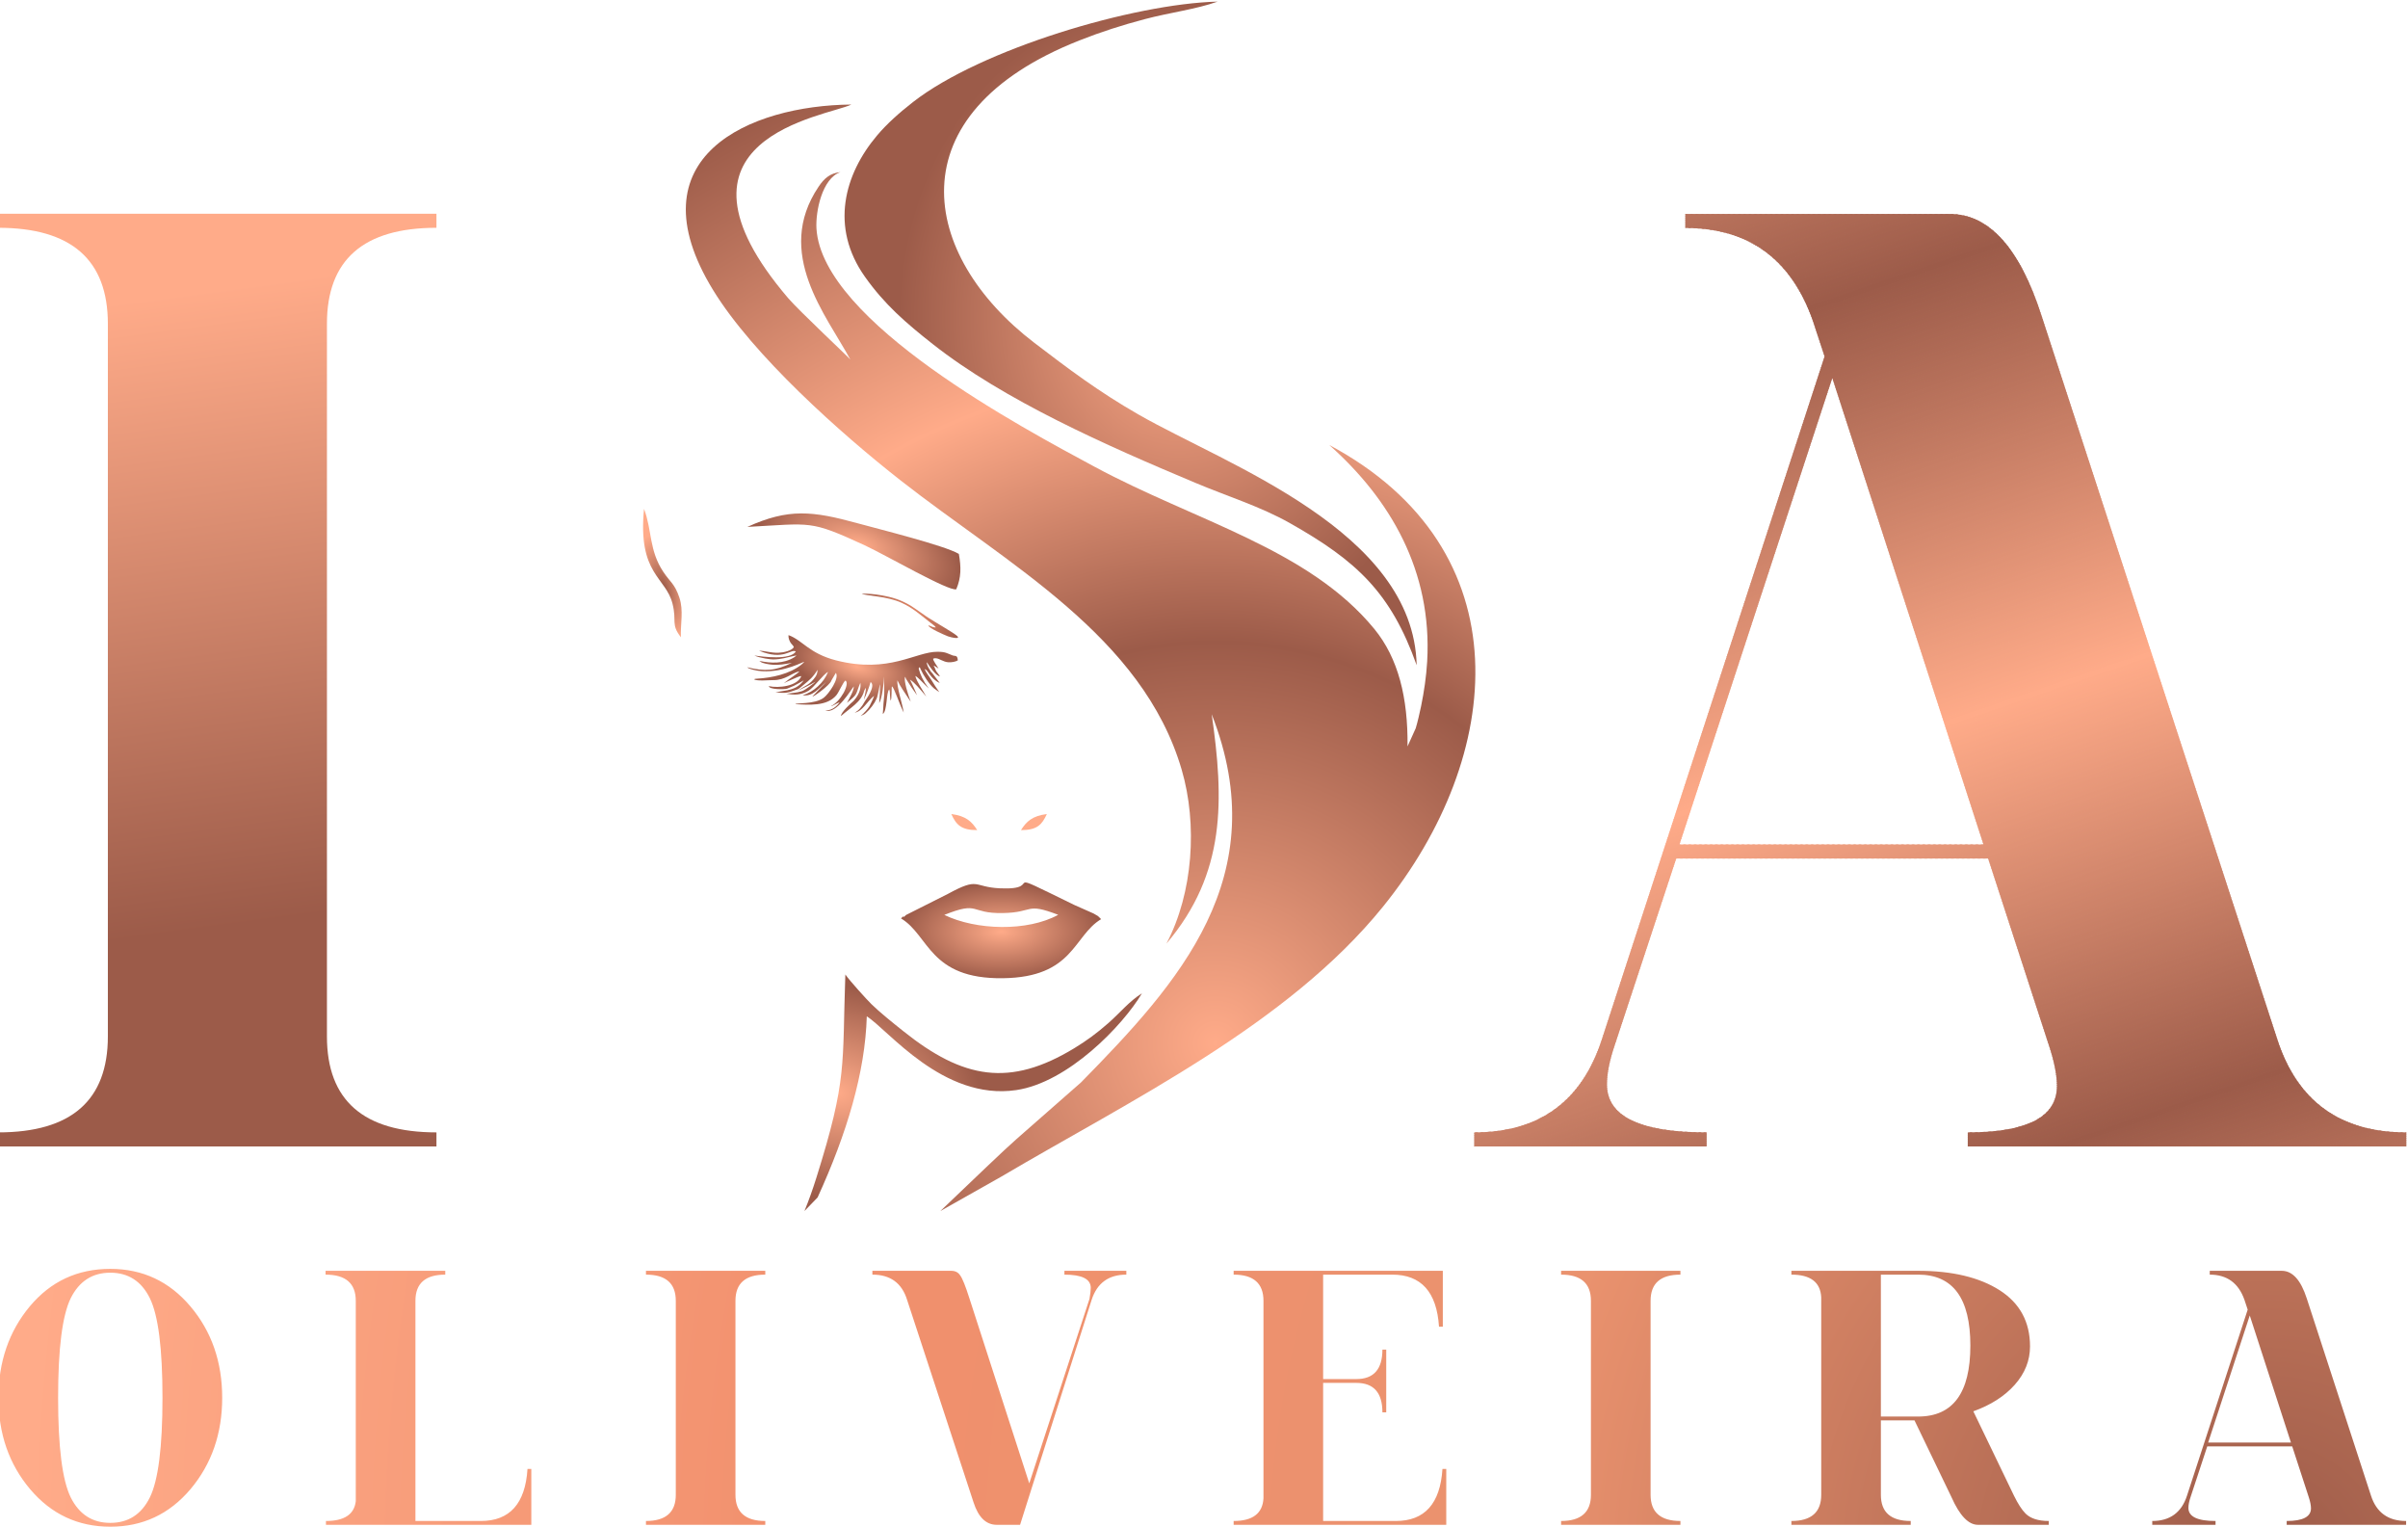 <?xml version="1.0" encoding="UTF-8"?>
<!DOCTYPE svg PUBLIC "-//W3C//DTD SVG 1.1//EN" "http://www.w3.org/Graphics/SVG/1.1/DTD/svg11.dtd">
<!-- Creator: CorelDRAW 2019 (64 Bit) -->
<svg xmlns="http://www.w3.org/2000/svg" xml:space="preserve" width="511px" height="324px" version="1.1" style="shape-rendering:geometricPrecision; text-rendering:geometricPrecision; image-rendering:optimizeQuality; fill-rule:evenodd; clip-rule:evenodd"
viewBox="0 0 511 323.58"
 xmlns:xlink="http://www.w3.org/1999/xlink">
 <defs>
  <style type="text/css">
   <![CDATA[
    .str0 {stroke:#E88A70;stroke-width:0.9;stroke-miterlimit:22.926}
    .fil1 {fill:none}
    .fil66 {fill:#9C5B49;fill-rule:nonzero}
    .fil65 {fill:#9D5C4A;fill-rule:nonzero}
    .fil64 {fill:#9E5C4A;fill-rule:nonzero}
    .fil63 {fill:#9E5D4A;fill-rule:nonzero}
    .fil62 {fill:#9E5D4B;fill-rule:nonzero}
    .fil61 {fill:#9F5D4B;fill-rule:nonzero}
    .fil60 {fill:#9F5E4B;fill-rule:nonzero}
    .fil59 {fill:#A05E4C;fill-rule:nonzero}
    .fil58 {fill:#A15F4C;fill-rule:nonzero}
    .fil57 {fill:#A15F4D;fill-rule:nonzero}
    .fil56 {fill:#A2604D;fill-rule:nonzero}
    .fil55 {fill:#A3604D;fill-rule:nonzero}
    .fil54 {fill:#A3614E;fill-rule:nonzero}
    .fil53 {fill:#A4614E;fill-rule:nonzero}
    .fil52 {fill:#A4624E;fill-rule:nonzero}
    .fil51 {fill:#A5624F;fill-rule:nonzero}
    .fil50 {fill:#A5634F;fill-rule:nonzero}
    .fil49 {fill:#A6634F;fill-rule:nonzero}
    .fil48 {fill:#A66350;fill-rule:nonzero}
    .fil47 {fill:#A76450;fill-rule:nonzero}
    .fil46 {fill:#A86451;fill-rule:nonzero}
    .fil45 {fill:#A86551;fill-rule:nonzero}
    .fil44 {fill:#A96551;fill-rule:nonzero}
    .fil43 {fill:#A96652;fill-rule:nonzero}
    .fil42 {fill:#AA6652;fill-rule:nonzero}
    .fil41 {fill:#AA6752;fill-rule:nonzero}
    .fil40 {fill:#AB6753;fill-rule:nonzero}
    .fil39 {fill:#AC6853;fill-rule:nonzero}
    .fil38 {fill:#AC6854;fill-rule:nonzero}
    .fil37 {fill:#AD6854;fill-rule:nonzero}
    .fil36 {fill:#AD6954;fill-rule:nonzero}
    .fil35 {fill:#AE6955;fill-rule:nonzero}
    .fil34 {fill:#AE6A55;fill-rule:nonzero}
    .fil33 {fill:#AF6A55;fill-rule:nonzero}
    .fil32 {fill:#AF6B56;fill-rule:nonzero}
    .fil31 {fill:#B06B56;fill-rule:nonzero}
    .fil30 {fill:#B16C56;fill-rule:nonzero}
    .fil29 {fill:#B16C57;fill-rule:nonzero}
    .fil28 {fill:#B26D57;fill-rule:nonzero}
    .fil27 {fill:#B36D58;fill-rule:nonzero}
    .fil26 {fill:#B36E58;fill-rule:nonzero}
    .fil25 {fill:#B46E58;fill-rule:nonzero}
    .fil24 {fill:#B46E59;fill-rule:nonzero}
    .fil23 {fill:#B46F59;fill-rule:nonzero}
    .fil22 {fill:#B56F59;fill-rule:nonzero}
    .fil21 {fill:#B6705A;fill-rule:nonzero}
    .fil20 {fill:#B7715A;fill-rule:nonzero}
    .fil19 {fill:#B7715B;fill-rule:nonzero}
    .fil18 {fill:#B8715B;fill-rule:nonzero}
    .fil17 {fill:#B8725B;fill-rule:nonzero}
    .fil16 {fill:#B9725C;fill-rule:nonzero}
    .fil15 {fill:#B9735C;fill-rule:nonzero}
    .fil14 {fill:#BA735C;fill-rule:nonzero}
    .fil67 {fill:#BA735D;fill-rule:nonzero}
    .fil68 {fill:#BB745D;fill-rule:nonzero}
    .fil69 {fill:#BC755E;fill-rule:nonzero}
    .fil70 {fill:#BD755E;fill-rule:nonzero}
    .fil71 {fill:#BD765E;fill-rule:nonzero}
    .fil72 {fill:#BD765F;fill-rule:nonzero}
    .fil73 {fill:#BE765F;fill-rule:nonzero}
    .fil74 {fill:#BE775F;fill-rule:nonzero}
    .fil75 {fill:#BF775F;fill-rule:nonzero}
    .fil76 {fill:#BF7760;fill-rule:nonzero}
    .fil77 {fill:#BF7860;fill-rule:nonzero}
    .fil78 {fill:#C07860;fill-rule:nonzero}
    .fil79 {fill:#C07861;fill-rule:nonzero}
    .fil80 {fill:#C17961;fill-rule:nonzero}
    .fil81 {fill:#C27961;fill-rule:nonzero}
    .fil82 {fill:#C27A62;fill-rule:nonzero}
    .fil83 {fill:#C37A62;fill-rule:nonzero}
    .fil84 {fill:#C37B62;fill-rule:nonzero}
    .fil85 {fill:#C47B63;fill-rule:nonzero}
    .fil86 {fill:#C47C63;fill-rule:nonzero}
    .fil87 {fill:#C57C63;fill-rule:nonzero}
    .fil88 {fill:#C57C64;fill-rule:nonzero}
    .fil89 {fill:#C67D64;fill-rule:nonzero}
    .fil90 {fill:#C77E65;fill-rule:nonzero}
    .fil91 {fill:#C87E65;fill-rule:nonzero}
    .fil92 {fill:#C87F66;fill-rule:nonzero}
    .fil93 {fill:#C97F66;fill-rule:nonzero}
    .fil94 {fill:#C98066;fill-rule:nonzero}
    .fil95 {fill:#CA8067;fill-rule:nonzero}
    .fil96 {fill:#CB8167;fill-rule:nonzero}
    .fil97 {fill:#CB8168;fill-rule:nonzero}
    .fil98 {fill:#CC8268;fill-rule:nonzero}
    .fil99 {fill:#CD8268;fill-rule:nonzero}
    .fil100 {fill:#CD8369;fill-rule:nonzero}
    .fil101 {fill:#CE8369;fill-rule:nonzero}
    .fil102 {fill:#CE846A;fill-rule:nonzero}
    .fil103 {fill:#CF846A;fill-rule:nonzero}
    .fil104 {fill:#D0856A;fill-rule:nonzero}
    .fil105 {fill:#D0856B;fill-rule:nonzero}
    .fil106 {fill:#D1866B;fill-rule:nonzero}
    .fil107 {fill:#D2866C;fill-rule:nonzero}
    .fil108 {fill:#D2876C;fill-rule:nonzero}
    .fil109 {fill:#D3876C;fill-rule:nonzero}
    .fil110 {fill:#D3886D;fill-rule:nonzero}
    .fil111 {fill:#D4886D;fill-rule:nonzero}
    .fil112 {fill:#D5896E;fill-rule:nonzero}
    .fil113 {fill:#D68A6E;fill-rule:nonzero}
    .fil114 {fill:#D68A6F;fill-rule:nonzero}
    .fil115 {fill:#D78A6F;fill-rule:nonzero}
    .fil116 {fill:#D78B6F;fill-rule:nonzero}
    .fil117 {fill:#D88B70;fill-rule:nonzero}
    .fil118 {fill:#D88C70;fill-rule:nonzero}
    .fil119 {fill:#D98C70;fill-rule:nonzero}
    .fil120 {fill:#D98D71;fill-rule:nonzero}
    .fil121 {fill:#DA8D71;fill-rule:nonzero}
    .fil122 {fill:#DB8E71;fill-rule:nonzero}
    .fil123 {fill:#DB8E72;fill-rule:nonzero}
    .fil124 {fill:#DC8E72;fill-rule:nonzero}
    .fil125 {fill:#DC8F72;fill-rule:nonzero}
    .fil126 {fill:#DC8F73;fill-rule:nonzero}
    .fil127 {fill:#DD8F73;fill-rule:nonzero}
    .fil128 {fill:#DD9073;fill-rule:nonzero}
    .fil129 {fill:#DE9073;fill-rule:nonzero}
    .fil130 {fill:#DE9074;fill-rule:nonzero}
    .fil131 {fill:#DE9174;fill-rule:nonzero}
    .fil132 {fill:#DF9174;fill-rule:nonzero}
    .fil133 {fill:#E09275;fill-rule:nonzero}
    .fil134 {fill:#E19375;fill-rule:nonzero}
    .fil135 {fill:#E19376;fill-rule:nonzero}
    .fil136 {fill:#E29376;fill-rule:nonzero}
    .fil137 {fill:#E29476;fill-rule:nonzero}
    .fil138 {fill:#E39477;fill-rule:nonzero}
    .fil139 {fill:#E39577;fill-rule:nonzero}
    .fil140 {fill:#E49577;fill-rule:nonzero}
    .fil141 {fill:#E49578;fill-rule:nonzero}
    .fil142 {fill:#E59678;fill-rule:nonzero}
    .fil143 {fill:#E69779;fill-rule:nonzero}
    .fil144 {fill:#E79779;fill-rule:nonzero}
    .fil145 {fill:#E79879;fill-rule:nonzero}
    .fil146 {fill:#E7987A;fill-rule:nonzero}
    .fil147 {fill:#E8987A;fill-rule:nonzero}
    .fil148 {fill:#E8997A;fill-rule:nonzero}
    .fil149 {fill:#E9997B;fill-rule:nonzero}
    .fil150 {fill:#EA9A7B;fill-rule:nonzero}
    .fil151 {fill:#EA9A7C;fill-rule:nonzero}
    .fil152 {fill:#EB9B7C;fill-rule:nonzero}
    .fil153 {fill:#EC9B7C;fill-rule:nonzero}
    .fil154 {fill:#EC9C7D;fill-rule:nonzero}
    .fil155 {fill:#ED9C7D;fill-rule:nonzero}
    .fil156 {fill:#ED9D7D;fill-rule:nonzero}
    .fil157 {fill:#EE9D7E;fill-rule:nonzero}
    .fil158 {fill:#EE9E7E;fill-rule:nonzero}
    .fil159 {fill:#EF9E7E;fill-rule:nonzero}
    .fil160 {fill:#EF9E7F;fill-rule:nonzero}
    .fil161 {fill:#F09F7F;fill-rule:nonzero}
    .fil162 {fill:#F19F80;fill-rule:nonzero}
    .fil163 {fill:#F1A080;fill-rule:nonzero}
    .fil164 {fill:#F2A080;fill-rule:nonzero}
    .fil165 {fill:#F2A181;fill-rule:nonzero}
    .fil166 {fill:#F3A181;fill-rule:nonzero}
    .fil167 {fill:#F3A281;fill-rule:nonzero}
    .fil168 {fill:#F4A282;fill-rule:nonzero}
    .fil169 {fill:#F5A382;fill-rule:nonzero}
    .fil170 {fill:#F5A383;fill-rule:nonzero}
    .fil171 {fill:#F6A383;fill-rule:nonzero}
    .fil172 {fill:#F6A483;fill-rule:nonzero}
    .fil173 {fill:#F7A484;fill-rule:nonzero}
    .fil174 {fill:#F7A584;fill-rule:nonzero}
    .fil175 {fill:#F8A584;fill-rule:nonzero}
    .fil176 {fill:#F8A685;fill-rule:nonzero}
    .fil177 {fill:#F9A685;fill-rule:nonzero}
    .fil178 {fill:#FAA785;fill-rule:nonzero}
    .fil179 {fill:#FAA786;fill-rule:nonzero}
    .fil180 {fill:#FBA886;fill-rule:nonzero}
    .fil181 {fill:#FCA887;fill-rule:nonzero}
    .fil182 {fill:#FCA987;fill-rule:nonzero}
    .fil183 {fill:#FDA987;fill-rule:nonzero}
    .fil184 {fill:#FDA988;fill-rule:nonzero}
    .fil185 {fill:#FDAA88;fill-rule:nonzero}
    .fil186 {fill:#FEAA88;fill-rule:nonzero}
    .fil187 {fill:#FFAB89;fill-rule:nonzero}
    .fil0 {fill:url(#id4)}
    .fil12 {fill:url(#id5)}
    .fil4 {fill:url(#id6)}
    .fil8 {fill:url(#id7)}
    .fil7 {fill:url(#id8)}
    .fil13 {fill:url(#id9)}
    .fil3 {fill:url(#id10)}
    .fil6 {fill:url(#id11)}
    .fil5 {fill:url(#id12)}
    .fil9 {fill:url(#id13)}
    .fil2 {fill:url(#id14)}
    .fil11 {fill:url(#id15);fill-rule:nonzero}
    .fil10 {fill:url(#id16);fill-rule:nonzero}
   ]]>
  </style>
    <clipPath id="id0">
     <path d="M180.78 143.35c-0.16,-0.28 -0.05,-0.3 0.09,-0.47 0.05,0.09 0.12,-0.18 0.05,0.24 -0.02,0.12 -0.12,0.2 -0.14,0.23z"/>
    </clipPath>
    <clipPath id="id1">
     <path d="M180.78 143.35c-0.16,-0.28 -0.05,-0.3 0.09,-0.47 0.05,0.09 0.12,-0.18 0.05,0.24 -0.02,0.12 -0.12,0.2 -0.14,0.23z"/>
    </clipPath>
    <clipPath id="id2">
     <path d="M180.78 143.35c-0.16,-0.28 -0.05,-0.3 0.09,-0.47 0.05,0.09 0.12,-0.18 0.05,0.24 -0.02,0.12 -0.12,0.2 -0.14,0.23z"/>
    </clipPath>
     <clipPath id="id3" style="clip-rule:nonzero">
      <path d="M420.91 178.96l-32.08 -98.97 -32.43 98.97 64.51 0zm0.99 2.98l-66.19 0 -13.01 39.48c-1.14,3.33 -1.69,6.11 -1.69,8.44 0,6.8 7.05,10.18 21.15,10.18l0 2.98 -49.31 0 0 -2.98c13.76,0 22.8,-6.56 27.07,-19.71l47.27 -144.91 -2.48 -7.54c-4.62,-13.16 -13.66,-19.72 -27.07,-19.72l0 -2.98 56.12 0c8.34,0 14.85,7.2 19.46,21.55l50.06 153.6c4.27,13.15 13.41,19.71 27.36,19.71l0 2.98 -93.06 0 0 -2.98c12.61,0 18.92,-3.28 18.92,-9.83 0,-2.24 -0.54,-5.17 -1.74,-8.74l-12.86 -39.53z"/>
     </clipPath>
  <radialGradient id="id4" gradientUnits="userSpaceOnUse" gradientTransform="matrix(-0.521 -0 -0 1.018 275 -3)" cx="180.83" cy="143.11" r="0.24" fx="180.83" fy="143.11">
   <stop offset="0" style="stop-opacity:1; stop-color:#F1906D"/>
   <stop offset="1" style="stop-opacity:1; stop-color:#9C5B49"/>
  </radialGradient>
  <radialGradient id="id5" gradientUnits="userSpaceOnUse" gradientTransform="matrix(-1.281 -0.355 -0.168 0.603 439 121)" cx="182.26" cy="140.89" r="10.72" fx="182.26" fy="140.89">
   <stop offset="0" style="stop-opacity:1; stop-color:#FFAB89"/>
   <stop offset="1" style="stop-opacity:1; stop-color:#9C5B49"/>
  </radialGradient>
  <radialGradient id="id6" gradientUnits="userSpaceOnUse" gradientTransform="matrix(1 -0 -0 0.479 0 103)" xlink:href="#id5" cx="212.44" cy="197.17" r="21.23" fx="212.44" fy="197.17">
  </radialGradient>
  <radialGradient id="id7" gradientUnits="userSpaceOnUse" gradientTransform="matrix(-1 -0 -0 0.621 439 66)" cx="219.4" cy="174.2" r="2.74" fx="219.4" fy="174.2">
   <stop offset="0" style="stop-opacity:1; stop-color:#FFAB89"/>
   <stop offset="1" style="stop-opacity:1; stop-color:#FFAB89"/>
  </radialGradient>
  <radialGradient id="id8" gradientUnits="userSpaceOnUse" gradientTransform="matrix(1 -0 -0 0.621 0 66)" xlink:href="#id7" cx="204.63" cy="174.2" r="2.74" fx="204.63" fy="174.2">
  </radialGradient>
  <radialGradient id="id9" gradientUnits="userSpaceOnUse" gradientTransform="matrix(-1.019 -0.465 -0.295 0.646 428 136)" xlink:href="#id4" cx="193.08" cy="130.45" r="10.02" fx="193.08" fy="130.45">
  </radialGradient>
  <radialGradient id="id10" gradientUnits="userSpaceOnUse" gradientTransform="matrix(0.079 1.128 -0.973 0.068 296 -218)" xlink:href="#id5" cx="249.64" cy="67.71" r="60.55" fx="249.64" fy="67.71">
  </radialGradient>
  <radialGradient id="id11" gradientUnits="userSpaceOnUse" gradientTransform="matrix(0.359 1.199 -0.507 0.152 153 -64)" cx="141.3" cy="124.1" r="8.99" fx="141.3" fy="124.1">
   <stop offset="0" style="stop-opacity:1; stop-color:#9C5B49"/>
   <stop offset="1" style="stop-opacity:1; stop-color:#FFAB89"/>
  </radialGradient>
  <radialGradient id="id12" gradientUnits="userSpaceOnUse" gradientTransform="matrix(-0.166 0.855 -1.187 -0.231 482 133)" xlink:href="#id5" cx="177.87" cy="231.64" r="25.78" fx="177.87" fy="231.64">
  </radialGradient>
  <radialGradient id="id13" gradientUnits="userSpaceOnUse" gradientTransform="matrix(1.117 0.38 -0.186 0.546 0 -17)" xlink:href="#id5" cx="182.56" cy="115.49" r="18.99" fx="182.56" fy="115.49">
  </radialGradient>
  <radialGradient id="id14" gradientUnits="userSpaceOnUse" gradientTransform="matrix(-0.809 -1.686 1.686 -0.809 93 835)" cx="257.79" cy="221.52" r="117.38" fx="257.79" fy="221.52">
   <stop offset="0" style="stop-opacity:1; stop-color:#FFAB89"/>
   <stop offset="0.388" style="stop-opacity:1; stop-color:#9C5B49"/>
   <stop offset="0.651" style="stop-opacity:1; stop-color:#FFAB89"/>
   <stop offset="1" style="stop-opacity:1; stop-color:#9C5B49"/>
  </radialGradient>
  <linearGradient id="id15" gradientUnits="userSpaceOnUse" x1="34.9" y1="62.52" x2="52.74" y2="195.89">
   <stop offset="0" style="stop-opacity:1; stop-color:#FFAB89"/>
   <stop offset="1" style="stop-opacity:1; stop-color:#9C5B49"/>
  </linearGradient>
  <radialGradient id="id16" gradientUnits="userSpaceOnUse" gradientTransform="matrix(-1.862 -0.015 0.015 -1.862 1369 960)" cx="479.95" cy="333" r="255.47" fx="479.95" fy="333">
   <stop offset="0" style="stop-opacity:1; stop-color:#9C5B49"/>
   <stop offset="0.329" style="stop-opacity:1; stop-color:#EA926E"/>
   <stop offset="0.651" style="stop-opacity:1; stop-color:#F1906D"/>
   <stop offset="1" style="stop-opacity:1; stop-color:#FFAB89"/>
  </radialGradient>
 </defs>
 <g id="Camada_x0020_1">
  <g id="_2170496695056">
   <g style="clip-path:url(#id0)">
    <polygon class="fil0" points="180.7,142.87 180.95,142.87 180.95,143.35 180.7,143.35 "/>
   </g>
   <g style="clip-path:url(#id1)">
    <g>
    </g>
   </g>
   <path id="1" class="fil1" d="M180.78 143.35c-0.16,-0.28 -0.05,-0.3 0.09,-0.47 0.05,0.09 0.12,-0.18 0.05,0.24 -0.02,0.12 -0.12,0.2 -0.14,0.23z"/>
   <g style="clip-path:url(#id2)">
    <path id="2" class="fil1 str0" d="M180.7 142.87l0.25 0.48m0 -0.48l-0.25 0.48"/>
   </g>
   <path class="fil2" d="M257.14 151.34c13.51,34.49 -7.03,57 -27.73,78.09l-13.69 12.02c-2.64,2.3 -8.85,8.31 -16.17,15.28l12.88 -7.27c27.49,-16.22 60.79,-32.27 81.04,-57.29 25.81,-31.89 30.11,-75.8 -11.39,-97.97 12.91,11.48 21.88,26.7 20.78,45.93 -0.19,3.21 -0.66,6.41 -1.29,9.48 -0.31,1.47 -0.72,3.29 -1.14,4.69l-1.74 3.85c0.11,-10.33 -1.96,-18.7 -7.03,-24.9 -13.93,-17.01 -37.99,-22.89 -59.49,-34.49 -14.74,-7.95 -57.72,-30.67 -58.91,-50.49 -0.21,-3.59 1.19,-10.64 5.1,-11.97 -2.23,0.23 -3.47,1.35 -4.64,3.09 -9.51,14.11 1.66,27.3 6.74,36.7l0 0c-0.15,-0.31 -10.9,-10.35 -13.19,-13.03 -29.12,-34.07 8.25,-38.57 13.4,-41.09 -21.44,0.17 -46.75,10.99 -29.32,39.4 8.49,13.85 27.14,30.45 39.72,40.31 22.8,17.87 51.39,33.04 59.7,61.43 3.38,11.56 2.43,26.13 -3.24,36.88 12.71,-14.96 12.19,-30.59 9.61,-48.65z"/>
   <path class="fil3" d="M183.54 58.5c4.2,5.93 8.71,9.81 14.37,14.27 15.22,11.99 36.86,21.53 55.73,29.45 6.82,2.87 13.87,5.04 20.09,8.56 14.17,8 21.43,14.74 26.9,30.15 -0.64,-28.48 -40.24,-42.44 -58.97,-53.16 -8.66,-4.96 -15,-9.78 -22.18,-15.26 -24.2,-18.48 -30.01,-48.56 9.63,-64.16 4.58,-1.81 8.99,-3.22 13.83,-4.5 5.14,-1.37 10.95,-2.1 15.44,-3.72 -17.8,0.45 -50.21,10.07 -64.63,21.31 -2.93,2.28 -5.56,4.64 -7.62,7.08 -6.97,8.24 -10.05,19.46 -2.59,29.98z"/>
   <path class="fil4" d="M212.82 193.51c6.72,-0.12 4.68,-2.32 11.74,0.37 -6.54,3.59 -17.41,3.3 -24.17,0.02 7.59,-3.04 5.3,-0.25 12.43,-0.39zm20.85 1.29c-1.03,-1 -0.31,-0.4 -1.61,-1.2l-4.08 -1.81c-17.21,-8.39 -5.68,-3.08 -15.75,-3.53 -5.82,-0.26 -4.33,-2.49 -11.05,1.17l-8.92 4.49c-0.13,0.08 -0.43,0.51 -0.52,0.36 -0.1,-0.16 -0.37,0.23 -0.53,0.37 5.99,3.57 5.97,12.88 21.6,12.68 15.06,-0.19 14.93,-8.99 20.86,-12.53z"/>
   <path class="fil5" d="M184.92 212.83c-1.05,-1.03 -4.65,-5.01 -5.53,-6.29 -0.69,19.46 0.47,22.03 -6.15,43.13 -0.78,2.48 -1.61,4.83 -2.53,7.06l2.79 -2.88c6.22,-13.6 10.1,-26.54 10.44,-38.42 4.4,2.69 16.13,17.92 31.7,15.64 10.99,-1.6 22.65,-13.7 26.69,-20.53 -2.72,1.69 -4.62,4.12 -7.16,6.34 -2.42,2.12 -4.48,3.64 -7.16,5.28 -13.72,8.35 -23.61,6.58 -36.35,-3.62 -2.3,-1.84 -4.98,-3.98 -6.74,-5.71z"/>
   <path class="fil6" d="M144.5 135c-0.13,-2.89 0.61,-5.61 -0.33,-8.43 -0.99,-2.95 -1.94,-3.25 -3.4,-5.44 -3.06,-4.58 -2.36,-8.74 -4.1,-13.38 -1.37,13.92 4.63,14.42 6.05,20.14 0.95,3.8 -0.42,4.29 1.78,7.11z"/>
   <path class="fil7" d="M201.88 172.5c1.02,2.25 2.06,3.42 5.49,3.41 -1.14,-1.82 -2.39,-3.01 -5.49,-3.41z"/>
   <path class="fil8" d="M222.15 172.5c-1.02,2.25 -2.06,3.42 -5.49,3.41 1.14,-1.82 2.39,-3.01 5.49,-3.41z"/>
   <path class="fil9" d="M158.59 111.58c13.75,-0.72 13.13,-1.52 24.9,3.9 4.52,2.09 17.89,9.85 19.44,9.33 1.06,-2.54 1.05,-4.63 0.55,-7.5 -3,-1.79 -16.96,-5.25 -21.49,-6.5 -9.57,-2.63 -14.65,-3.2 -23.4,0.77z"/>
   <path class="fil10" d="M23.41 269c6.85,0 12.52,2.65 17.01,7.97 4.48,5.3 6.73,11.77 6.73,19.38 0,7.6 -2.25,14.07 -6.73,19.39 -4.49,5.31 -10.16,7.96 -17.01,7.96 -6.86,0 -12.53,-2.65 -17.02,-7.96 -4.48,-5.31 -6.72,-11.77 -6.72,-19.39 0,-7.6 2.22,-14.07 6.64,-19.38 4.44,-5.32 10.13,-7.97 17.1,-7.97zm8.38 6.2c-1.78,-3.59 -4.58,-5.39 -8.38,-5.39 -3.8,0 -6.59,1.8 -8.39,5.39 -1.8,3.65 -2.69,10.7 -2.69,21.15 0,10.46 0.89,17.51 2.69,21.16 1.8,3.58 4.59,5.38 8.39,5.38 3.8,0 6.6,-1.8 8.38,-5.38 1.8,-3.65 2.69,-10.7 2.69,-21.16 0,-10.45 -0.89,-17.5 -2.69,-21.15zm70.25 47.29c6.13,0 9.43,-3.68 9.9,-11.04l0.81 0 0 11.85 -43.58 0 0 -0.81c3.9,0 6.01,-1.4 6.33,-4.2l0 -42.52c0,-3.7 -2.14,-5.55 -6.41,-5.55l0 -0.81 25.4 0 0 0.81c-4.22,0 -6.33,1.85 -6.33,5.55l0 46.72 13.88 0zm35.04 -53.08l25.32 0 0 0.81c-4.22,0 -6.33,1.85 -6.33,5.55l0 41.17c0,3.69 2.11,5.55 6.33,5.55l0 0.81 -25.32 0 0 -0.81c4.22,0 6.33,-1.86 6.33,-5.55l0 -41.17c0,-3.7 -2.11,-5.55 -6.33,-5.55l0 -0.81zm48.05 0l16.73 0c0.85,0 1.47,0.32 1.89,0.96 0.48,0.63 1.14,2.27 1.98,4.92l12.69 39.22 12.78 -39.14c0.17,-0.98 0.27,-1.77 0.27,-2.34 0,-1.88 -1.87,-2.81 -5.59,-2.81l0 -0.81 13.14 0 0 0.81c-3.75,0 -6.21,1.78 -7.37,5.37l-12.61 39.59 -2.57 8.12 -4.95 0c-2.25,0 -3.88,-1.57 -4.91,-4.72l-14.11 -42.99c-1.11,-3.59 -3.57,-5.37 -7.37,-5.37l0 -0.81zm76.66 0l44.39 0 0 11.85 -0.81 0c-0.48,-7.36 -3.79,-11.04 -9.92,-11.04l-14.67 0 0 22.16 7.04 0c3.7,0 5.54,-2.09 5.54,-6.25l0.81 0 0 13.31 -0.81 0c0,-4.17 -1.84,-6.25 -5.54,-6.25l-7.04 0 0 29.3 15.43 0c6.12,0 9.42,-3.68 9.89,-11.04l0.81 0 0 11.85 -45.12 0 0 -0.81c4.05,0 6.16,-1.61 6.33,-4.83l0 -41.89c0,-3.7 -2.11,-5.55 -6.33,-5.55l0 -0.81zm69.49 0l25.32 0 0 0.81c-4.22,0 -6.33,1.85 -6.33,5.55l0 41.17c0,3.69 2.11,5.55 6.33,5.55l0 0.81 -25.32 0 0 -0.81c4.22,0 6.33,-1.86 6.33,-5.55l0 -41.17c0,-3.7 -2.11,-5.55 -6.33,-5.55l0 -0.81zm67.86 0.81l0 30.11c0,0 2.64,0 7.91,0 7.39,0 11.08,-5.02 11.08,-15.06 0,-10.03 -3.69,-15.05 -11.08,-15.05l-7.91 0zm-18.99 -0.81l26.9 0c7.23,0 12.99,1.38 17.29,4.12 4.3,2.75 6.45,6.73 6.45,11.91 0,3 -1.08,5.72 -3.24,8.15 -2.17,2.44 -5.1,4.3 -8.79,5.63l8.63 17.91c0.85,1.73 1.66,2.99 2.46,3.79 1.05,1.04 2.69,1.57 4.91,1.57l0 0.81 -15.03 0c-2,0 -3.88,-1.96 -5.61,-5.87l-7.85 -16.29 -7.13 0 0 15.81c0,3.7 2.11,5.54 6.33,5.54l0 0.81 -25.32 0 0 -0.81c4.22,0 6.33,-1.86 6.33,-5.55l0 -41.89c-0.16,-3.22 -2.27,-4.83 -6.33,-4.83l0 -0.81zm106.01 36.44l-8.74 -26.96 -8.83 26.96 17.57 0zm0.27 0.81l-18.03 0 -3.54 10.75c-0.31,0.91 -0.46,1.67 -0.46,2.3 0,1.86 1.92,2.78 5.76,2.78l0 0.81 -13.43 0 0 -0.81c3.74,0 6.21,-1.79 7.37,-5.37l12.88 -39.47 -0.68 -2.06c-1.26,-3.59 -3.72,-5.37 -7.37,-5.37l0 -0.81 15.28 0c2.28,0 4.05,1.96 5.31,5.87l13.63 41.84c1.16,3.58 3.65,5.37 7.45,5.37l0 0.81 -25.34 0 0 -0.81c3.43,0 5.15,-0.9 5.15,-2.68 0,-0.61 -0.15,-1.41 -0.47,-2.38l-3.51 -10.77z"/>
   <path class="fil11" d="M-0.36 45.14l92.98 0 0 2.98c-15.5,0 -23.24,6.8 -23.24,20.36l0 151.2c0,13.56 7.74,20.36 23.24,20.36l0 2.98 -92.98 0 0 -2.98c15.5,0 23.25,-6.8 23.25,-20.36l0 -151.2c0,-13.56 -7.75,-20.36 -23.25,-20.36l0 -2.98z"/>
   <path class="fil12" d="M183.48 148.67c0.15,-0.28 2.5,-3.36 1.27,-4.18 -0.31,1.08 -0.91,2.73 -1.42,3.74 0.08,-0.61 0.52,-1.95 0.37,-2.52 -0.18,0.33 -0.14,0.29 -0.31,0.63 -0.59,2.41 -2.97,3.62 -4.93,5.37 -0.02,-0.79 2.07,-2.69 2.7,-3.23 1.35,-1.53 1.58,-2.94 1.41,-3.84 -1.1,2.67 -0.39,2.23 -2.84,4.27 0.74,-1.36 1.42,-2.55 1.46,-3.5 -0.31,0.25 -3.78,6.24 -6.04,5.04 1.7,0.24 2.9,-1.49 3.03,-1.67 -0.59,0.18 -1.55,0.88 -1.86,0.82 2.06,-0.91 4.09,-4.75 3.1,-5.43 -0.48,0.27 -1.37,2.45 -1.96,3.15 -2.03,2.38 -5.81,2 -8.65,1.88 -0.04,-0.34 4.05,0.09 5.99,-1.37 1.07,-0.8 3.38,-4.13 2.58,-5.28l-0.24 0.4c-0.05,0.09 -0.7,1.19 -0.7,1.2 -0.23,1.01 -4.31,3.86 -3.99,3.36l2.91 -3.06c-1.65,1.39 -2.87,3.19 -5.03,2.84 2.33,-0.68 4.48,-2.65 5.39,-4.94 -1,0.46 -2.99,3.33 -4.2,4.02 -1.66,0.95 -2.98,0.86 -4.65,0.62 1.18,-0.21 2.11,-0.17 3.33,-0.57 0.73,-0.24 2.74,-1.83 2.88,-2.02 -0.96,0.59 -3.22,1.7 -3.81,1.92 1.61,-1.07 2.57,-1.2 3.79,-2.96 0.25,-0.36 0.43,-0.87 0.43,-1.46 -0.94,1.54 -1.65,2.13 -3.02,3.24 -0.4,0.33 -0.58,0.51 -1.08,0.85 -2.27,0.82 -2.54,0.93 -4.84,0.68l2.69 -0.46 0.04 -0.03c1.47,-0.3 2.42,-0.9 3.29,-2.05 -0.68,0.41 -1.4,0.8 -2.11,1.17l-1.43 0.6c-0.59,0.19 -3.83,0.21 -3.88,-0.54 2.05,0.47 6.07,0.02 6.89,-2.11 -0.37,-0.07 -1.15,0.38 -2.15,0.78 -1.76,0.72 -1.8,0.96 -1.23,0.46 0.64,-0.57 2.89,-1.95 2.96,-2.27 -1.62,0.35 -2.95,1.9 -5.55,1.87 -1.01,-0.01 -3.32,0.25 -4.05,-0.16 0.21,-0.14 0.2,-0.12 0.64,-0.15 3.15,-0.19 6.89,-0.97 9.4,-2.98 0.27,-0.22 0.42,-0.38 0.6,-0.58 0.01,-0.19 -4.06,2.25 -8.95,1.97 -0.54,-0.03 -1.27,-0.14 -1.74,-0.27 -0.38,-0.1 -0.98,-0.24 -1.29,-0.46l-0.11 -0.1c3.78,0.93 5.99,0.76 9.47,-0.94 -1.4,0.26 -2.78,0.53 -4.22,0.39 -0.57,-0.05 -2.08,-0.27 -2.45,-0.64 -0.11,-0.1 -0.19,-0.13 -0.26,-0.17 2.49,0.54 5.19,0.63 7.42,-0.75l0.31 -0.24c0.23,-0.17 0.35,-0.22 -0.35,-0.06 -1.52,0.34 -2.73,0.73 -4.42,0.75 -0.44,0.01 -2.79,-0.27 -3.99,-0.84 1.85,0.28 7.58,1.03 8.81,-0.84 -1.11,-0.67 -2.49,2.04 -7.82,-0.18 1.35,0.04 2.49,0.48 4.09,0.44 1.08,-0.03 2.87,-0.43 3.3,-1.18 -0.09,-0.37 -0.5,-0.59 -0.77,-1.08 -0.22,-0.42 -0.41,-0.88 -0.37,-1.48 2.91,1.02 4.36,3.88 10.07,5.35 11.29,2.9 16.94,-1.87 21.59,-1.82 1.68,0.01 1.99,0.32 3.1,0.75 0.65,0.26 1.08,-0.15 1.18,1.07 -0.43,0.29 -1.35,0.47 -2.09,0.4 -0.94,-0.07 -1.78,-0.74 -2.47,-0.83 -0.33,-0.04 -0.36,-0.02 -0.67,0.07 -0.1,0.37 0.92,1.66 1.14,2.11 -0.93,-0.66 -1.05,-0.63 -1.05,-0.63 0.33,0.53 0.31,0.75 0.57,1.2 0.16,0.28 0.62,0.74 0.76,1.09 -0.82,-0.1 -2.28,-2.19 -2.75,-3.01 -0.18,0.46 0.8,2.07 1.12,2.29l0.12 0.16 0.2 0.26 1.29 1.7c-2.09,-0.93 -2.44,-2.79 -3.19,-2.95 0.06,0.43 1.01,1.68 1.38,2.26 0.48,0.8 1.18,1.9 1.71,2.63 -0.39,-0.29 -0.75,-0.52 -1.13,-0.8 -1.01,-0.85 -2.3,-2.84 -2.85,-4.09 -0.17,-0.6 -0.39,-0.35 -0.4,-0.08 0.37,1.32 0.87,2.46 2.14,4.2 -0.91,-0.88 -1.46,-1.52 -2.32,-2.29 -0.17,-0.15 -0.26,-0.24 -0.54,-0.38 0.36,1.34 1.45,2.8 2.33,4.37 -1.38,-1.62 -2.41,-2.92 -3.46,-3.59 0.18,0.28 1.46,3.14 1.51,3.32 -0.93,-1.28 -1.3,-1.8 -2.32,-3.43l-0.21 -0.5c-0.38,0.65 0.64,3.95 1.18,5.3 -1.36,-2.08 -2.28,-3.31 -2.82,-4.54 -0.18,1.37 1.06,5.02 1.34,6.84 -0.88,-1.69 -2.13,-5.5 -2.48,-5.52 -0.17,-0.33 0.02,2.92 -0.33,2.95l-0.11 -1.14 -0.03 -0.69 -0.12 -0.51c-0.68,0.53 -0.4,4.63 -1.38,5.21l0.09 -1.09c0.03,-1.38 0.3,-2.83 0.22,-4.26l-0.02 -2.61c-0.01,1.04 -0.45,4.79 -1.05,5.65 0.04,-0.41 0.26,-3.44 0.14,-4.01 -0.01,0 -0.38,2.37 -0.69,3.07 -0.5,1.1 -1.34,2.22 -2.26,3.02 -0.37,0.33 -0.33,0.29 -1.13,0.66 0.7,-0.55 1.58,-1.56 1.89,-2.1 0.14,-0.25 0.95,-1.9 0.96,-2.19 -1.55,1.28 -2.45,3.3 -4.12,3.58 0.84,-0.44 1.45,-1.1 2.12,-2.32z"/>
   <path class="fil13" d="M197.07 130.9c1.23,0.81 5.18,3.09 5.82,3.64 1.39,1.04 -1.13,0.49 -1.74,0.25 -0.78,-0.31 -4.1,-1.74 -4.15,-2.32 0.5,0.09 0.74,0.35 1.27,0.42l0.3 0.03 -0.09 -0.16c-0.1,-0.14 -0.25,-0.25 -0.4,-0.37 -0.92,-0.71 -0.21,-0.16 -0.87,-0.68 -1.94,-1.5 -3.45,-2.9 -5.84,-4.01 -3.11,-1.45 -7.62,-1.47 -8.52,-1.95 1.39,-0.04 2.79,0.1 4.12,0.33 2.36,0.4 4.16,0.96 6.22,2.17 0.98,0.59 3.56,2.49 3.88,2.65z"/>
   <g>
    <g style="clip-path:url(#id3)">
     <polygon class="fil14" points="435.34,18.74 435.41,18.97 257.24,79.6 257.17,79.37 "/>
     <polygon id="1" class="fil15" points="435.36,18.8 435.53,19.32 257.36,79.95 257.19,79.43 "/>
     <polygon id="2" class="fil16" points="435.47,19.15 435.65,19.66 257.48,80.29 257.3,79.78 "/>
     <polygon id="3" class="fil17" points="435.59,19.49 435.77,20.01 257.6,80.64 257.42,80.12 "/>
     <polygon id="4" class="fil17" points="435.71,19.83 435.88,20.35 257.71,80.98 257.54,80.46 "/>
     <polygon id="5" class="fil18" points="435.82,20.18 436,20.69 257.83,81.32 257.65,80.81 "/>
     <polygon id="6" class="fil19" points="435.94,20.52 436.12,21.04 257.95,81.67 257.77,81.15 "/>
     <polygon id="7" class="fil20" points="436.06,20.87 436.23,21.38 258.06,82.01 257.89,81.5 "/>
     <polygon id="8" class="fil21" points="436.18,21.21 436.35,21.73 258.18,82.36 258,81.84 "/>
     <polygon id="9" class="fil21" points="436.29,21.55 436.47,22.07 258.3,82.7 258.12,82.18 "/>
     <polygon id="10" class="fil21" points="436.41,21.9 436.59,22.41 258.42,83.04 258.24,82.53 "/>
     <polygon id="11" class="fil22" points="436.53,22.24 436.7,22.76 258.53,83.39 258.36,82.87 "/>
     <polygon id="12" class="fil22" points="436.64,22.59 436.82,23.1 258.65,83.73 258.47,83.22 "/>
     <polygon id="13" class="fil23" points="436.76,22.93 436.94,23.45 258.77,84.08 258.59,83.56 "/>
     <polygon id="14" class="fil24" points="436.88,23.27 437.05,23.79 258.88,84.42 258.71,83.9 "/>
     <polygon id="15" class="fil25" points="437,23.62 437.17,24.13 259,84.76 258.83,84.25 "/>
     <polygon id="16" class="fil26" points="437.11,23.96 437.29,24.48 259.12,85.11 258.94,84.59 "/>
     <polygon id="17" class="fil26" points="437.23,24.31 437.4,24.82 259.24,85.45 259.06,84.94 "/>
     <polygon id="18" class="fil27" points="437.35,24.65 437.52,25.17 259.35,85.8 259.18,85.28 "/>
     <polygon id="19" class="fil28" points="437.46,25 437.64,25.51 259.47,86.14 259.29,85.62 "/>
     <polygon id="20" class="fil28" points="437.58,25.34 437.76,25.85 259.59,86.48 259.41,85.97 "/>
     <polygon id="21" class="fil29" points="437.7,25.68 437.87,26.2 259.7,86.83 259.53,86.31 "/>
     <polygon id="22" class="fil29" points="437.82,26.03 437.99,26.54 259.82,87.17 259.64,86.66 "/>
     <polygon id="23" class="fil30" points="437.93,26.37 438.11,26.89 259.94,87.52 259.76,87 "/>
     <polygon id="24" class="fil31" points="438.05,26.72 438.23,27.23 260.05,87.86 259.88,87.34 "/>
     <polygon id="25" class="fil31" points="438.17,27.06 438.34,27.58 260.17,88.2 260,87.69 "/>
     <polygon id="26" class="fil32" points="438.28,27.4 438.46,27.92 260.29,88.55 260.11,88.03 "/>
     <polygon id="27" class="fil33" points="438.4,27.75 438.58,28.26 260.41,88.89 260.23,88.38 "/>
     <polygon id="28" class="fil33" points="438.52,28.09 438.69,28.61 260.52,89.24 260.35,88.72 "/>
     <polygon id="29" class="fil34" points="438.63,28.44 438.81,28.95 260.64,89.58 260.46,89.07 "/>
     <polygon id="30" class="fil35" points="438.75,28.78 438.93,29.3 260.76,89.92 260.58,89.41 "/>
     <polygon id="31" class="fil36" points="438.87,29.12 439.04,29.64 260.87,90.27 260.7,89.75 "/>
     <polygon id="32" class="fil36" points="438.99,29.47 439.16,29.98 260.99,90.61 260.82,90.1 "/>
     <polygon id="33" class="fil37" points="439.1,29.81 439.28,30.33 261.11,90.96 260.93,90.44 "/>
     <polygon id="34" class="fil38" points="439.22,30.16 439.39,30.67 261.23,91.3 261.05,90.79 "/>
     <polygon id="35" class="fil39" points="439.34,30.5 439.51,31.02 261.34,91.65 261.17,91.13 "/>
     <polygon id="36" class="fil39" points="439.45,30.84 439.63,31.36 261.46,91.99 261.28,91.47 "/>
     <polygon id="37" class="fil40" points="439.57,31.19 439.75,31.7 261.58,92.33 261.4,91.82 "/>
     <polygon id="38" class="fil40" points="439.69,31.53 439.86,32.05 261.69,92.68 261.52,92.16 "/>
     <polygon id="39" class="fil41" points="439.81,31.88 439.98,32.39 261.81,93.02 261.63,92.51 "/>
     <polygon id="40" class="fil42" points="439.92,32.22 440.1,32.74 261.93,93.37 261.75,92.85 "/>
     <polygon id="41" class="fil42" points="440.04,32.56 440.22,33.08 262.04,93.71 261.87,93.19 "/>
     <polygon id="42" class="fil43" points="440.16,32.91 440.33,33.43 262.16,94.05 261.99,93.54 "/>
     <polygon id="43" class="fil44" points="440.27,33.25 440.45,33.77 262.28,94.4 262.1,93.88 "/>
     <polygon id="44" class="fil45" points="440.39,33.6 440.57,34.11 262.4,94.74 262.22,94.23 "/>
     <polygon id="45" class="fil45" points="440.51,33.94 440.68,34.46 262.51,95.09 262.34,94.57 "/>
     <polygon id="46" class="fil46" points="440.63,34.28 440.8,34.8 262.63,95.43 262.45,94.91 "/>
     <polygon id="47" class="fil47" points="440.74,34.63 440.92,35.14 262.75,95.77 262.57,95.26 "/>
     <polygon id="48" class="fil47" points="440.86,34.97 441.03,35.49 262.86,96.12 262.69,95.6 "/>
     <polygon id="49" class="fil48" points="440.98,35.32 441.15,35.83 262.98,96.46 262.81,95.95 "/>
     <polygon id="50" class="fil48" points="441.09,35.66 441.27,36.18 263.1,96.81 262.92,96.29 "/>
     <polygon id="51" class="fil49" points="441.21,36.01 441.39,36.52 263.22,97.15 263.04,96.63 "/>
     <polygon id="52" class="fil50" points="441.33,36.35 441.5,36.86 263.33,97.5 263.16,96.98 "/>
     <polygon id="53" class="fil51" points="441.44,36.69 441.62,37.21 263.45,97.84 263.27,97.32 "/>
     <polygon id="54" class="fil51" points="441.56,37.04 441.74,37.55 263.57,98.18 263.39,97.67 "/>
     <polygon id="55" class="fil52" points="441.68,37.38 441.85,37.9 263.68,98.53 263.51,98.01 "/>
     <polygon id="56" class="fil53" points="441.8,37.73 441.97,38.24 263.8,98.87 263.63,98.35 "/>
     <polygon id="57" class="fil54" points="441.91,38.07 442.09,38.59 263.92,99.22 263.74,98.7 "/>
     <polygon id="58" class="fil54" points="442.03,38.41 442.21,38.93 264.03,99.56 263.86,99.04 "/>
     <polygon id="59" class="fil55" points="442.15,38.76 442.32,39.27 264.15,99.9 263.98,99.39 "/>
     <polygon id="60" class="fil56" points="442.26,39.1 442.44,39.62 264.27,100.25 264.09,99.73 "/>
     <polygon id="61" class="fil56" points="442.38,39.45 442.56,39.96 264.39,100.59 264.21,100.08 "/>
     <polygon id="62" class="fil57" points="442.5,39.79 442.67,40.31 264.5,100.94 264.33,100.42 "/>
     <polygon id="63" class="fil58" points="442.62,40.13 442.79,40.65 264.62,101.28 264.45,100.76 "/>
     <polygon id="64" class="fil58" points="442.73,40.48 442.91,40.99 264.74,101.62 264.56,101.11 "/>
     <polygon id="65" class="fil59" points="442.85,40.82 443.02,41.34 264.86,101.97 264.68,101.45 "/>
     <polygon id="66" class="fil59" points="442.97,41.17 443.14,41.68 264.97,102.31 264.8,101.8 "/>
     <polygon id="67" class="fil60" points="443.08,41.51 443.26,42.03 265.09,102.66 264.91,102.14 "/>
     <polygon id="68" class="fil60" points="443.2,41.85 443.38,42.37 265.21,103 265.03,102.48 "/>
     <polygon id="69" class="fil61" points="443.32,42.2 443.49,42.71 265.32,103.34 265.15,102.83 "/>
     <polygon id="70" class="fil62" points="443.43,42.54 443.61,43.06 265.44,103.69 265.26,103.17 "/>
     <polygon id="71" class="fil63" points="443.55,42.89 443.73,43.4 265.56,104.03 265.38,103.52 "/>
     <polygon id="72" class="fil64" points="443.67,43.23 443.84,43.75 265.67,104.38 265.5,103.86 "/>
     <polygon id="73" class="fil65" points="443.79,43.57 443.96,44.09 265.79,104.72 265.62,104.2 "/>
     <polygon id="74" class="fil65" points="443.9,43.92 444.08,44.44 265.91,105.06 265.73,104.55 "/>
     <polygon id="75" class="fil66" points="444.02,44.26 444.2,44.78 266.03,105.41 265.85,104.89 "/>
     <polygon id="76" class="fil66" points="444.14,44.61 444.31,45.12 266.14,105.75 265.97,105.24 "/>
     <polygon id="77" class="fil66" points="444.25,44.95 444.43,45.47 266.26,106.1 266.08,105.58 "/>
     <polygon id="78" class="fil65" points="444.37,45.29 444.55,45.81 266.38,106.44 266.2,105.92 "/>
     <polygon id="79" class="fil65" points="444.49,45.64 444.66,46.16 266.49,106.78 266.32,106.27 "/>
     <polygon id="80" class="fil64" points="444.61,45.98 444.78,46.5 266.61,107.13 266.44,106.61 "/>
     <polygon id="81" class="fil63" points="444.72,46.33 444.9,46.84 266.73,107.47 266.55,106.96 "/>
     <polygon id="82" class="fil62" points="444.84,46.67 445.02,47.19 266.85,107.82 266.67,107.3 "/>
     <polygon id="83" class="fil61" points="444.96,47.02 445.13,47.53 266.96,108.16 266.79,107.64 "/>
     <polygon id="84" class="fil60" points="445.07,47.36 445.25,47.88 267.08,108.51 266.9,107.99 "/>
     <polygon id="85" class="fil60" points="445.19,47.7 445.37,48.22 267.2,108.85 267.02,108.33 "/>
     <polygon id="86" class="fil59" points="445.31,48.05 445.48,48.56 267.31,109.19 267.14,108.68 "/>
     <polygon id="87" class="fil59" points="445.42,48.39 445.6,48.91 267.43,109.54 267.26,109.02 "/>
     <polygon id="88" class="fil58" points="445.54,48.74 445.72,49.25 267.55,109.88 267.37,109.36 "/>
     <polygon id="89" class="fil58" points="445.66,49.08 445.84,49.6 267.66,110.23 267.49,109.71 "/>
     <polygon id="90" class="fil57" points="445.78,49.42 445.95,49.94 267.78,110.57 267.61,110.05 "/>
     <polygon id="91" class="fil56" points="445.89,49.77 446.07,50.28 267.9,110.91 267.72,110.4 "/>
     <polygon id="92" class="fil56" points="446.01,50.11 446.19,50.63 268.02,111.26 267.84,110.74 "/>
     <polygon id="93" class="fil55" points="446.13,50.46 446.3,50.97 268.13,111.6 267.96,111.09 "/>
     <polygon id="94" class="fil54" points="446.25,50.8 446.42,51.32 268.25,111.95 268.07,111.43 "/>
     <polygon id="95" class="fil54" points="446.36,51.14 446.54,51.66 268.37,112.29 268.19,111.77 "/>
     <polygon id="96" class="fil53" points="446.48,51.49 446.65,52 268.48,112.63 268.31,112.12 "/>
     <polygon id="97" class="fil52" points="446.6,51.83 446.77,52.35 268.6,112.98 268.43,112.46 "/>
     <polygon id="98" class="fil51" points="446.71,52.18 446.89,52.69 268.72,113.32 268.54,112.81 "/>
     <polygon id="99" class="fil51" points="446.83,52.52 447.01,53.04 268.84,113.67 268.66,113.15 "/>
     <polygon id="100" class="fil50" points="446.95,52.87 447.12,53.38 268.95,114.01 268.78,113.49 "/>
     <polygon id="101" class="fil49" points="447.06,53.21 447.24,53.72 269.07,114.35 268.89,113.84 "/>
     <polygon id="102" class="fil48" points="447.18,53.55 447.36,54.07 269.19,114.7 269.01,114.18 "/>
     <polygon id="103" class="fil48" points="447.3,53.9 447.47,54.41 269.3,115.04 269.13,114.53 "/>
     <polygon id="104" class="fil47" points="447.42,54.24 447.59,54.76 269.42,115.39 269.25,114.87 "/>
     <polygon id="105" class="fil47" points="447.53,54.58 447.71,55.1 269.54,115.73 269.36,115.21 "/>
     <polygon id="106" class="fil46" points="447.65,54.93 447.83,55.45 269.66,116.07 269.48,115.56 "/>
     <polygon id="107" class="fil45" points="447.77,55.27 447.94,55.79 269.77,116.42 269.6,115.9 "/>
     <polygon id="108" class="fil45" points="447.88,55.62 448.06,56.13 269.89,116.76 269.71,116.25 "/>
     <polygon id="109" class="fil44" points="448,55.96 448.18,56.48 270.01,117.11 269.83,116.59 "/>
     <polygon id="110" class="fil43" points="448.12,56.3 448.29,56.82 270.12,117.45 269.95,116.94 "/>
     <polygon id="111" class="fil42" points="448.24,56.65 448.41,57.17 270.24,117.79 270.06,117.28 "/>
     <polygon id="112" class="fil42" points="448.35,56.99 448.53,57.51 270.36,118.14 270.18,117.62 "/>
     <polygon id="113" class="fil41" points="448.47,57.34 448.65,57.85 270.48,118.48 270.3,117.97 "/>
     <polygon id="114" class="fil40" points="448.59,57.68 448.76,58.2 270.59,118.83 270.42,118.31 "/>
     <polygon id="115" class="fil40" points="448.7,58.03 448.88,58.54 270.71,119.17 270.53,118.66 "/>
     <polygon id="116" class="fil39" points="448.82,58.37 449,58.89 270.83,119.52 270.65,119 "/>
     <polygon id="117" class="fil39" points="448.94,58.71 449.11,59.23 270.94,119.86 270.77,119.34 "/>
     <polygon id="118" class="fil38" points="449.05,59.06 449.23,59.57 271.06,120.2 270.89,119.69 "/>
     <polygon id="119" class="fil37" points="449.17,59.4 449.35,59.92 271.18,120.55 271,120.03 "/>
     <polygon id="120" class="fil36" points="449.29,59.75 449.46,60.26 271.29,120.89 271.12,120.38 "/>
     <polygon id="121" class="fil36" points="449.41,60.09 449.58,60.61 271.41,121.24 271.24,120.72 "/>
     <polygon id="122" class="fil35" points="449.52,60.43 449.7,60.95 271.53,121.58 271.35,121.06 "/>
     <polygon id="123" class="fil34" points="449.64,60.78 449.82,61.29 271.65,121.92 271.47,121.41 "/>
     <polygon id="124" class="fil33" points="449.76,61.12 449.93,61.64 271.76,122.27 271.59,121.75 "/>
     <polygon id="125" class="fil33" points="449.87,61.47 450.05,61.98 271.88,122.61 271.7,122.1 "/>
     <polygon id="126" class="fil32" points="449.99,61.81 450.17,62.33 272,122.96 271.82,122.44 "/>
     <polygon id="127" class="fil31" points="450.11,62.15 450.28,62.67 272.11,123.3 271.94,122.78 "/>
     <polygon id="128" class="fil31" points="450.23,62.5 450.4,63.01 272.23,123.64 272.06,123.13 "/>
     <polygon id="129" class="fil30" points="450.34,62.84 450.52,63.36 272.35,123.99 272.17,123.47 "/>
     <polygon id="130" class="fil29" points="450.46,63.19 450.64,63.7 272.47,124.33 272.29,123.82 "/>
     <polygon id="131" class="fil29" points="450.58,63.53 450.75,64.05 272.58,124.68 272.41,124.16 "/>
     <polygon id="132" class="fil28" points="450.69,63.88 450.87,64.39 272.7,125.02 272.52,124.5 "/>
     <polygon id="133" class="fil28" points="450.81,64.22 450.99,64.73 272.82,125.36 272.64,124.85 "/>
     <polygon id="134" class="fil27" points="450.93,64.56 451.1,65.08 272.93,125.71 272.76,125.19 "/>
     <polygon id="135" class="fil26" points="451.05,64.91 451.22,65.42 273.05,126.05 272.88,125.54 "/>
     <polygon id="136" class="fil26" points="451.16,65.25 451.34,65.77 273.17,126.4 272.99,125.88 "/>
     <polygon id="137" class="fil25" points="451.28,65.6 451.45,66.11 273.28,126.74 273.11,126.22 "/>
     <polygon id="138" class="fil24" points="451.4,65.94 451.57,66.46 273.4,127.08 273.23,126.57 "/>
     <polygon id="139" class="fil23" points="451.51,66.28 451.69,66.8 273.52,127.43 273.34,126.91 "/>
     <polygon id="140" class="fil22" points="451.63,66.63 451.81,67.14 273.64,127.77 273.46,127.26 "/>
     <polygon id="141" class="fil22" points="451.75,66.97 451.92,67.49 273.75,128.12 273.58,127.6 "/>
     <polygon id="142" class="fil21" points="451.87,67.32 452.04,67.83 273.87,128.46 273.69,127.95 "/>
     <polygon id="143" class="fil21" points="451.98,67.66 452.16,68.18 273.99,128.8 273.81,128.29 "/>
     <polygon id="144" class="fil21" points="452.1,68 452.28,68.52 274.1,129.15 273.93,128.63 "/>
     <polygon id="145" class="fil20" points="452.22,68.35 452.39,68.86 274.22,129.49 274.05,128.98 "/>
     <polygon id="146" class="fil19" points="452.33,68.69 452.51,69.21 274.34,129.84 274.16,129.32 "/>
     <polygon id="147" class="fil18" points="452.45,69.04 452.63,69.55 274.46,130.18 274.28,129.67 "/>
     <polygon id="148" class="fil17" points="452.57,69.38 452.74,69.9 274.57,130.53 274.4,130.01 "/>
     <polygon id="149" class="fil17" points="452.68,69.72 452.86,70.24 274.69,130.87 274.51,130.35 "/>
     <polygon id="150" class="fil16" points="452.8,70.07 452.98,70.58 274.81,131.21 274.63,130.7 "/>
     <polygon id="151" class="fil15" points="452.92,70.41 453.09,70.93 274.92,131.56 274.75,131.04 "/>
     <polygon id="152" class="fil14" points="453.04,70.76 453.21,71.27 275.04,131.9 274.87,131.39 "/>
     <polygon id="153" class="fil14" points="453.15,71.1 453.33,71.62 275.16,132.25 274.98,131.73 "/>
     <polygon id="154" class="fil67" points="453.27,71.44 453.45,71.96 275.28,132.59 275.1,132.07 "/>
     <polygon id="155" class="fil68" points="453.39,71.79 453.56,72.31 275.39,132.93 275.22,132.42 "/>
     <polygon id="156" class="fil68" points="453.5,72.13 453.68,72.65 275.51,133.28 275.33,132.76 "/>
     <polygon id="157" class="fil68" points="453.62,72.48 453.8,72.99 275.63,133.62 275.45,133.11 "/>
     <polygon id="158" class="fil69" points="453.74,72.82 453.91,73.34 275.74,133.97 275.57,133.45 "/>
     <polygon id="159" class="fil69" points="453.86,73.16 454.03,73.68 275.86,134.31 275.68,133.79 "/>
     <polygon id="160" class="fil70" points="453.97,73.51 454.15,74.02 275.98,134.65 275.8,134.14 "/>
     <polygon id="161" class="fil71" points="454.09,73.85 454.27,74.37 276.09,135 275.92,134.48 "/>
     <polygon id="162" class="fil72" points="454.21,74.2 454.38,74.71 276.21,135.34 276.04,134.83 "/>
     <polygon id="163" class="fil73" points="454.32,74.54 454.5,75.06 276.33,135.69 276.15,135.17 "/>
     <polygon id="164" class="fil74" points="454.44,74.89 454.62,75.4 276.45,136.03 276.27,135.51 "/>
     <polygon id="165" class="fil75" points="454.56,75.23 454.73,75.74 276.56,136.38 276.39,135.86 "/>
     <polygon id="166" class="fil76" points="454.67,75.57 454.85,76.09 276.68,136.72 276.51,136.2 "/>
     <polygon id="167" class="fil77" points="454.79,75.92 454.97,76.43 276.8,137.06 276.62,136.55 "/>
     <polygon id="168" class="fil78" points="454.91,76.26 455.08,76.78 276.91,137.41 276.74,136.89 "/>
     <polygon id="169" class="fil78" points="455.03,76.61 455.2,77.12 277.03,137.75 276.86,137.23 "/>
     <polygon id="170" class="fil79" points="455.14,76.95 455.32,77.47 277.15,138.1 276.97,137.58 "/>
     <polygon id="171" class="fil80" points="455.26,77.29 455.44,77.81 277.27,138.44 277.09,137.92 "/>
     <polygon id="172" class="fil80" points="455.38,77.64 455.55,78.15 277.38,138.78 277.21,138.27 "/>
     <polygon id="173" class="fil81" points="455.49,77.98 455.67,78.5 277.5,139.13 277.32,138.61 "/>
     <polygon id="174" class="fil82" points="455.61,78.33 455.79,78.84 277.62,139.47 277.44,138.96 "/>
     <polygon id="175" class="fil82" points="455.73,78.67 455.9,79.19 277.73,139.82 277.56,139.3 "/>
     <polygon id="176" class="fil83" points="455.85,79.01 456.02,79.53 277.85,140.16 277.68,139.64 "/>
     <polygon id="177" class="fil84" points="455.96,79.36 456.14,79.87 277.97,140.5 277.79,139.99 "/>
     <polygon id="178" class="fil85" points="456.08,79.7 456.26,80.22 278.09,140.85 277.91,140.33 "/>
     <polygon id="179" class="fil85" points="456.2,80.05 456.37,80.56 278.2,141.19 278.03,140.68 "/>
     <polygon id="180" class="fil86" points="456.31,80.39 456.49,80.91 278.32,141.54 278.14,141.02 "/>
     <polygon id="181" class="fil87" points="456.43,80.73 456.61,81.25 278.44,141.88 278.26,141.36 "/>
     <polygon id="182" class="fil88" points="456.55,81.08 456.72,81.59 278.55,142.22 278.38,141.71 "/>
     <polygon id="183" class="fil89" points="456.67,81.42 456.84,81.94 278.67,142.57 278.5,142.05 "/>
     <polygon id="184" class="fil89" points="456.78,81.77 456.96,82.28 278.79,142.91 278.61,142.4 "/>
     <polygon id="185" class="fil89" points="456.9,82.11 457.07,82.63 278.91,143.26 278.73,142.74 "/>
     <polygon id="186" class="fil90" points="457.02,82.45 457.19,82.97 279.02,143.6 278.85,143.08 "/>
     <polygon id="187" class="fil90" points="457.13,82.8 457.31,83.32 279.14,143.94 278.96,143.43 "/>
     <polygon id="188" class="fil90" points="457.25,83.14 457.43,83.66 279.26,144.29 279.08,143.77 "/>
     <polygon id="189" class="fil91" points="457.37,83.49 457.54,84 279.37,144.63 279.2,144.12 "/>
     <polygon id="190" class="fil92" points="457.48,83.83 457.66,84.35 279.49,144.98 279.31,144.46 "/>
     <polygon id="191" class="fil93" points="457.6,84.17 457.78,84.69 279.61,145.32 279.43,144.8 "/>
     <polygon id="192" class="fil93" points="457.72,84.52 457.9,85.04 279.72,145.66 279.55,145.15 "/>
     <polygon id="193" class="fil94" points="457.84,84.86 458.01,85.38 279.84,146.01 279.67,145.49 "/>
     <polygon id="194" class="fil95" points="457.95,85.21 458.13,85.72 279.96,146.35 279.78,145.84 "/>
     <polygon id="195" class="fil95" points="458.07,85.55 458.25,86.07 280.08,146.7 279.9,146.18 "/>
     <polygon id="196" class="fil96" points="458.19,85.9 458.36,86.41 280.19,147.04 280.02,146.52 "/>
     <polygon id="197" class="fil96" points="458.3,86.24 458.48,86.76 280.31,147.39 280.13,146.87 "/>
     <polygon id="198" class="fil97" points="458.42,86.58 458.6,87.1 280.43,147.73 280.25,147.21 "/>
     <polygon id="199" class="fil98" points="458.54,86.93 458.71,87.44 280.54,148.07 280.37,147.56 "/>
     <polygon id="200" class="fil98" points="458.66,87.27 458.83,87.79 280.66,148.42 280.49,147.9 "/>
     <polygon id="201" class="fil99" points="458.77,87.62 458.95,88.13 280.78,148.76 280.6,148.24 "/>
     <polygon id="202" class="fil100" points="458.89,87.96 459.07,88.48 280.9,149.11 280.72,148.59 "/>
     <polygon id="203" class="fil100" points="459.01,88.3 459.18,88.82 281.01,149.45 280.84,148.93 "/>
     <polygon id="204" class="fil101" points="459.12,88.65 459.3,89.16 281.13,149.79 280.95,149.28 "/>
     <polygon id="205" class="fil101" points="459.24,88.99 459.42,89.51 281.25,150.14 281.07,149.62 "/>
     <polygon id="206" class="fil102" points="459.36,89.34 459.53,89.85 281.36,150.48 281.19,149.97 "/>
     <polygon id="207" class="fil103" points="459.48,89.68 459.65,90.2 281.48,150.83 281.31,150.31 "/>
     <polygon id="208" class="fil103" points="459.59,90.02 459.77,90.54 281.6,151.17 281.42,150.65 "/>
     <polygon id="209" class="fil104" points="459.71,90.37 459.89,90.88 281.71,151.51 281.54,151 "/>
     <polygon id="210" class="fil105" points="459.83,90.71 460,91.23 281.83,151.86 281.66,151.34 "/>
     <polygon id="211" class="fil105" points="459.94,91.06 460.12,91.57 281.95,152.2 281.77,151.69 "/>
     <polygon id="212" class="fil106" points="460.06,91.4 460.24,91.92 282.07,152.55 281.89,152.03 "/>
     <polygon id="213" class="fil106" points="460.18,91.75 460.35,92.26 282.18,152.89 282.01,152.37 "/>
     <polygon id="214" class="fil107" points="460.3,92.09 460.47,92.6 282.3,153.23 282.12,152.72 "/>
     <polygon id="215" class="fil108" points="460.41,92.43 460.59,92.95 282.42,153.58 282.24,153.06 "/>
     <polygon id="216" class="fil108" points="460.53,92.78 460.7,93.29 282.53,153.92 282.36,153.41 "/>
     <polygon id="217" class="fil109" points="460.65,93.12 460.82,93.64 282.65,154.27 282.48,153.75 "/>
     <polygon id="218" class="fil110" points="460.76,93.46 460.94,93.98 282.77,154.61 282.59,154.09 "/>
     <polygon id="219" class="fil111" points="460.88,93.81 461.06,94.33 282.89,154.95 282.71,154.44 "/>
     <polygon id="220" class="fil111" points="461,94.15 461.17,94.67 283,155.3 282.83,154.78 "/>
     <polygon id="221" class="fil111" points="461.11,94.5 461.29,95.01 283.12,155.64 282.94,155.13 "/>
     <polygon id="222" class="fil112" points="461.23,94.84 461.41,95.36 283.24,155.99 283.06,155.47 "/>
     <polygon id="223" class="fil112" points="461.35,95.18 461.52,95.7 283.35,156.33 283.18,155.82 "/>
     <polygon id="224" class="fil112" points="461.47,95.53 461.64,96.05 283.47,156.67 283.3,156.16 "/>
     <polygon id="225" class="fil113" points="461.58,95.87 461.76,96.39 283.59,157.02 283.41,156.5 "/>
     <polygon id="226" class="fil114" points="461.7,96.22 461.88,96.73 283.7,157.36 283.53,156.85 "/>
     <polygon id="227" class="fil115" points="461.82,96.56 461.99,97.08 283.82,157.71 283.65,157.19 "/>
     <polygon id="228" class="fil116" points="461.93,96.91 462.11,97.42 283.94,158.05 283.76,157.54 "/>
     <polygon id="229" class="fil116" points="462.05,97.25 462.23,97.77 284.06,158.4 283.88,157.88 "/>
     <polygon id="230" class="fil117" points="462.17,97.59 462.34,98.11 284.17,158.74 284,158.22 "/>
     <polygon id="231" class="fil118" points="462.29,97.94 462.46,98.45 284.29,159.08 284.11,158.57 "/>
     <polygon id="232" class="fil119" points="462.4,98.28 462.58,98.8 284.41,159.43 284.23,158.91 "/>
     <polygon id="233" class="fil119" points="462.52,98.63 462.7,99.14 284.53,159.77 284.35,159.26 "/>
     <polygon id="234" class="fil120" points="462.64,98.97 462.81,99.49 284.64,160.12 284.47,159.6 "/>
     <polygon id="235" class="fil121" points="462.75,99.31 462.93,99.83 284.76,160.46 284.58,159.94 "/>
     <polygon id="236" class="fil121" points="462.87,99.66 463.05,100.17 284.88,160.8 284.7,160.29 "/>
     <polygon id="237" class="fil122" points="462.99,100 463.16,100.52 284.99,161.15 284.82,160.63 "/>
     <polygon id="238" class="fil123" points="463.1,100.35 463.28,100.86 285.11,161.49 284.94,160.98 "/>
     <polygon id="239" class="fil123" points="463.22,100.69 463.4,101.21 285.23,161.84 285.05,161.32 "/>
     <polygon id="240" class="fil124" points="463.34,101.03 463.51,101.55 285.34,162.18 285.17,161.66 "/>
     <polygon id="241" class="fil125" points="463.46,101.38 463.63,101.89 285.46,162.52 285.29,162.01 "/>
     <polygon id="242" class="fil126" points="463.57,101.72 463.75,102.24 285.58,162.87 285.4,162.35 "/>
     <polygon id="243" class="fil127" points="463.69,102.07 463.87,102.58 285.7,163.21 285.52,162.7 "/>
     <polygon id="244" class="fil128" points="463.81,102.41 463.98,102.93 285.81,163.56 285.64,163.04 "/>
     <polygon id="245" class="fil129" points="463.93,102.76 464.1,103.27 285.93,163.9 285.75,163.38 "/>
     <polygon id="246" class="fil130" points="464.04,103.1 464.22,103.61 286.05,164.24 285.87,163.73 "/>
     <polygon id="247" class="fil131" points="464.16,103.44 464.33,103.96 286.16,164.59 285.99,164.07 "/>
     <polygon id="248" class="fil132" points="464.28,103.79 464.45,104.3 286.28,164.93 286.11,164.42 "/>
     <polygon id="249" class="fil132" points="464.39,104.13 464.57,104.65 286.4,165.28 286.22,164.76 "/>
     <polygon id="250" class="fil133" points="464.51,104.48 464.69,104.99 286.52,165.62 286.34,165.1 "/>
     <polygon id="251" class="fil133" points="464.63,104.82 464.8,105.34 286.63,165.96 286.46,165.45 "/>
     <polygon id="252" class="fil133" points="464.74,105.16 464.92,105.68 286.75,166.31 286.57,165.79 "/>
     <polygon id="253" class="fil134" points="464.86,105.51 465.04,106.02 286.87,166.65 286.69,166.14 "/>
     <polygon id="254" class="fil135" points="464.98,105.85 465.15,106.37 286.98,167 286.81,166.48 "/>
     <polygon id="255" class="fil135" points="465.1,106.2 465.27,106.71 287.1,167.34 286.93,166.83 "/>
     <polygon id="256" class="fil136" points="465.21,106.54 465.39,107.06 287.22,167.68 287.04,167.17 "/>
     <polygon id="257" class="fil137" points="465.33,106.88 465.5,107.4 287.33,168.03 287.16,167.51 "/>
     <polygon id="258" class="fil138" points="465.45,107.23 465.62,107.74 287.45,168.37 287.28,167.86 "/>
     <polygon id="259" class="fil138" points="465.56,107.57 465.74,108.09 287.57,168.72 287.39,168.2 "/>
     <polygon id="260" class="fil139" points="465.68,107.92 465.86,108.43 287.69,169.06 287.51,168.55 "/>
     <polygon id="261" class="fil140" points="465.8,108.26 465.97,108.78 287.8,169.41 287.63,168.89 "/>
     <polygon id="262" class="fil141" points="465.92,108.6 466.09,109.12 287.92,169.75 287.74,169.23 "/>
     <polygon id="263" class="fil142" points="466.03,108.95 466.21,109.46 288.04,170.09 287.86,169.58 "/>
     <polygon id="264" class="fil142" points="466.15,109.29 466.33,109.81 288.15,170.44 287.98,169.92 "/>
     <polygon id="265" class="fil142" points="466.27,109.64 466.44,110.15 288.27,170.78 288.1,170.27 "/>
     <polygon id="266" class="fil143" points="466.38,109.98 466.56,110.5 288.39,171.13 288.21,170.61 "/>
     <polygon id="267" class="fil143" points="466.5,110.32 466.68,110.84 288.51,171.47 288.33,170.95 "/>
     <polygon id="268" class="fil144" points="466.62,110.67 466.79,111.19 288.62,171.81 288.45,171.3 "/>
     <polygon id="269" class="fil145" points="466.73,111.01 466.91,111.53 288.74,172.16 288.56,171.64 "/>
     <polygon id="270" class="fil146" points="466.85,111.36 467.03,111.87 288.86,172.5 288.68,171.99 "/>
     <polygon id="271" class="fil147" points="466.97,111.7 467.14,112.22 288.97,172.85 288.8,172.33 "/>
     <polygon id="272" class="fil147" points="467.09,112.04 467.26,112.56 289.09,173.19 288.92,172.67 "/>
     <polygon id="273" class="fil148" points="467.2,112.39 467.38,112.9 289.21,173.53 289.03,173.02 "/>
     <polygon id="274" class="fil149" points="467.32,112.73 467.5,113.25 289.33,173.88 289.15,173.36 "/>
     <polygon id="275" class="fil149" points="467.44,113.08 467.61,113.59 289.44,174.22 289.27,173.71 "/>
     <polygon id="276" class="fil150" points="467.55,113.42 467.73,113.94 289.56,174.57 289.38,174.05 "/>
     <polygon id="277" class="fil150" points="467.67,113.77 467.85,114.28 289.68,174.91 289.5,174.39 "/>
     <polygon id="278" class="fil151" points="467.79,114.11 467.96,114.62 289.79,175.26 289.62,174.74 "/>
     <polygon id="279" class="fil152" points="467.91,114.45 468.08,114.97 289.91,175.6 289.73,175.08 "/>
     <polygon id="280" class="fil152" points="468.02,114.8 468.2,115.31 290.03,175.94 289.85,175.43 "/>
     <polygon id="281" class="fil153" points="468.14,115.14 468.32,115.66 290.14,176.29 289.97,175.77 "/>
     <polygon id="282" class="fil154" points="468.26,115.49 468.43,116 290.26,176.63 290.09,176.11 "/>
     <polygon id="283" class="fil154" points="468.37,115.83 468.55,116.35 290.38,176.98 290.2,176.46 "/>
     <polygon id="284" class="fil155" points="468.49,116.17 468.67,116.69 290.5,177.32 290.32,176.8 "/>
     <polygon id="285" class="fil156" points="468.61,116.52 468.78,117.03 290.61,177.66 290.44,177.15 "/>
     <polygon id="286" class="fil157" points="468.72,116.86 468.9,117.38 290.73,178.01 290.56,177.49 "/>
     <polygon id="287" class="fil157" points="468.84,117.21 469.02,117.72 290.85,178.35 290.67,177.84 "/>
     <polygon id="288" class="fil158" points="468.96,117.55 469.13,118.07 290.96,178.7 290.79,178.18 "/>
     <polygon id="289" class="fil159" points="469.08,117.89 469.25,118.41 291.08,179.04 290.91,178.52 "/>
     <polygon id="290" class="fil160" points="469.19,118.24 469.37,118.75 291.2,179.38 291.02,178.87 "/>
     <polygon id="291" class="fil160" points="469.31,118.58 469.49,119.1 291.32,179.73 291.14,179.21 "/>
     <polygon id="292" class="fil161" points="469.43,118.93 469.6,119.44 291.43,180.07 291.26,179.56 "/>
     <polygon id="293" class="fil161" points="469.54,119.27 469.72,119.79 291.55,180.42 291.37,179.9 "/>
     <polygon id="294" class="fil162" points="469.66,119.61 469.84,120.13 291.67,180.76 291.49,180.24 "/>
     <polygon id="295" class="fil163" points="469.78,119.96 469.95,120.47 291.78,181.1 291.61,180.59 "/>
     <polygon id="296" class="fil163" points="469.9,120.3 470.07,120.82 291.9,181.45 291.73,180.93 "/>
     <polygon id="297" class="fil164" points="470.01,120.65 470.19,121.16 292.02,181.79 291.84,181.28 "/>
     <polygon id="298" class="fil165" points="470.13,120.99 470.31,121.51 292.14,182.14 291.96,181.62 "/>
     <polygon id="299" class="fil166" points="470.25,121.33 470.42,121.85 292.25,182.48 292.08,181.96 "/>
     <polygon id="300" class="fil166" points="470.36,121.68 470.54,122.2 292.37,182.82 292.19,182.31 "/>
     <polygon id="301" class="fil167" points="470.48,122.02 470.66,122.54 292.49,183.17 292.31,182.65 "/>
     <polygon id="302" class="fil168" points="470.6,122.37 470.77,122.88 292.6,183.51 292.43,183 "/>
     <polygon id="303" class="fil168" points="470.72,122.71 470.89,123.23 292.72,183.86 292.55,183.34 "/>
     <polygon id="304" class="fil169" points="470.83,123.05 471.01,123.57 292.84,184.2 292.66,183.68 "/>
     <polygon id="305" class="fil169" points="470.95,123.4 471.12,123.92 292.96,184.54 292.78,184.03 "/>
     <polygon id="306" class="fil170" points="471.07,123.74 471.24,124.26 293.07,184.89 292.9,184.37 "/>
     <polygon id="307" class="fil171" points="471.18,124.09 471.36,124.6 293.19,185.23 293.01,184.72 "/>
     <polygon id="308" class="fil172" points="471.3,124.43 471.48,124.95 293.31,185.58 293.13,185.06 "/>
     <polygon id="309" class="fil172" points="471.42,124.78 471.59,125.29 293.42,185.92 293.25,185.4 "/>
     <polygon id="310" class="fil173" points="471.53,125.12 471.71,125.64 293.54,186.27 293.36,185.75 "/>
     <polygon id="311" class="fil174" points="471.65,125.46 471.83,125.98 293.66,186.61 293.48,186.09 "/>
     <polygon id="312" class="fil175" points="471.77,125.81 471.95,126.32 293.77,186.95 293.6,186.44 "/>
     <polygon id="313" class="fil175" points="471.89,126.15 472.06,126.67 293.89,187.3 293.72,186.78 "/>
     <polygon id="314" class="fil176" points="472,126.5 472.18,127.01 294.01,187.64 293.83,187.12 "/>
     <polygon id="315" class="fil177" points="472.12,126.84 472.3,127.36 294.13,187.99 293.95,187.47 "/>
     <polygon id="316" class="fil177" points="472.24,127.18 472.41,127.7 294.24,188.33 294.07,187.81 "/>
     <polygon id="317" class="fil178" points="472.35,127.53 472.53,128.04 294.36,188.67 294.18,188.16 "/>
     <polygon id="318" class="fil179" points="472.47,127.87 472.65,128.39 294.48,189.02 294.3,188.5 "/>
     <polygon id="319" class="fil179" points="472.59,128.22 472.76,128.73 294.59,189.36 294.42,188.85 "/>
     <polygon id="320" class="fil180" points="472.71,128.56 472.88,129.08 294.71,189.71 294.54,189.19 "/>
     <polygon id="321" class="fil180" points="472.82,128.9 473,129.42 294.83,190.05 294.65,189.53 "/>
     <polygon id="322" class="fil181" points="472.94,129.25 473.12,129.76 294.95,190.39 294.77,189.88 "/>
     <polygon id="323" class="fil181" points="473.06,129.59 473.23,130.11 295.06,190.74 294.89,190.22 "/>
     <polygon id="324" class="fil182" points="473.17,129.94 473.35,130.45 295.18,191.08 295,190.57 "/>
     <polygon id="325" class="fil183" points="473.29,130.28 473.47,130.8 295.3,191.43 295.12,190.91 "/>
     <polygon id="326" class="fil184" points="473.41,130.63 473.58,131.14 295.41,191.77 295.24,191.25 "/>
     <polygon id="327" class="fil185" points="473.53,130.97 473.7,131.48 295.53,192.11 295.36,191.6 "/>
     <polygon id="328" class="fil186" points="473.64,131.31 473.82,131.83 295.65,192.46 295.47,191.94 "/>
     <polygon id="329" class="fil186" points="473.76,131.66 473.94,132.17 295.76,192.8 295.59,192.29 "/>
     <polygon id="330" class="fil187" points="473.88,132 474.05,132.52 295.88,193.15 295.71,192.63 "/>
     <polygon id="331" class="fil187" points="473.99,132.34 474.17,132.86 296,193.49 295.82,192.97 "/>
     <polygon id="332" class="fil187" points="474.11,132.69 474.29,133.21 296.12,193.83 295.94,193.32 "/>
     <polygon id="333" class="fil186" points="474.23,133.03 474.4,133.55 296.23,194.18 296.06,193.66 "/>
     <polygon id="334" class="fil186" points="474.35,133.38 474.52,133.89 296.35,194.52 296.17,194.01 "/>
     <polygon id="335" class="fil185" points="474.46,133.72 474.64,134.24 296.47,194.87 296.29,194.35 "/>
     <polygon id="336" class="fil184" points="474.58,134.06 474.75,134.58 296.59,195.21 296.41,194.7 "/>
     <polygon id="337" class="fil183" points="474.7,134.41 474.87,134.93 296.7,195.55 296.53,195.04 "/>
     <polygon id="338" class="fil182" points="474.81,134.75 474.99,135.27 296.82,195.9 296.64,195.38 "/>
     <polygon id="339" class="fil181" points="474.93,135.1 475.11,135.61 296.94,196.24 296.76,195.73 "/>
     <polygon id="340" class="fil181" points="475.05,135.44 475.22,135.96 297.05,196.59 296.88,196.07 "/>
     <polygon id="341" class="fil180" points="475.16,135.79 475.34,136.3 297.17,196.93 296.99,196.42 "/>
     <polygon id="342" class="fil180" points="475.28,136.13 475.46,136.65 297.29,197.28 297.11,196.76 "/>
     <polygon id="343" class="fil179" points="475.4,136.47 475.57,136.99 297.4,197.62 297.23,197.1 "/>
     <polygon id="344" class="fil179" points="475.52,136.82 475.69,137.33 297.52,197.96 297.35,197.45 "/>
     <polygon id="345" class="fil178" points="475.63,137.16 475.81,137.68 297.64,198.31 297.46,197.79 "/>
     <polygon id="346" class="fil177" points="475.75,137.51 475.93,138.02 297.75,198.65 297.58,198.14 "/>
     <polygon id="347" class="fil177" points="475.87,137.85 476.04,138.37 297.87,199 297.7,198.48 "/>
     <polygon id="348" class="fil176" points="475.98,138.19 476.16,138.71 297.99,199.34 297.81,198.82 "/>
     <polygon id="349" class="fil175" points="476.1,138.54 476.28,139.05 298.11,199.68 297.93,199.17 "/>
     <polygon id="350" class="fil175" points="476.22,138.88 476.39,139.4 298.22,200.03 298.05,199.51 "/>
     <polygon id="351" class="fil174" points="476.34,139.23 476.51,139.74 298.34,200.37 298.17,199.86 "/>
     <polygon id="352" class="fil173" points="476.45,139.57 476.63,140.09 298.46,200.72 298.28,200.2 "/>
     <polygon id="353" class="fil172" points="476.57,139.91 476.75,140.43 298.58,201.06 298.4,200.54 "/>
     <polygon id="354" class="fil172" points="476.69,140.26 476.86,140.77 298.69,201.4 298.52,200.89 "/>
     <polygon id="355" class="fil171" points="476.8,140.6 476.98,141.12 298.81,201.75 298.63,201.23 "/>
     <polygon id="356" class="fil170" points="476.92,140.95 477.1,141.46 298.93,202.09 298.75,201.58 "/>
     <polygon id="357" class="fil169" points="477.04,141.29 477.21,141.81 299.04,202.44 298.87,201.92 "/>
     <polygon id="358" class="fil169" points="477.15,141.64 477.33,142.15 299.16,202.78 298.99,202.26 "/>
     <polygon id="359" class="fil168" points="477.27,141.98 477.45,142.49 299.28,203.12 299.1,202.61 "/>
     <polygon id="360" class="fil168" points="477.39,142.32 477.56,142.84 299.39,203.47 299.22,202.95 "/>
     <polygon id="361" class="fil167" points="477.51,142.67 477.68,143.18 299.51,203.81 299.34,203.3 "/>
     <polygon id="362" class="fil166" points="477.62,143.01 477.8,143.53 299.63,204.16 299.45,203.64 "/>
     <polygon id="363" class="fil166" points="477.74,143.36 477.92,143.87 299.75,204.5 299.57,203.98 "/>
     <polygon id="364" class="fil165" points="477.86,143.7 478.03,144.22 299.86,204.84 299.69,204.33 "/>
     <polygon id="365" class="fil164" points="477.98,144.04 478.15,144.56 299.98,205.19 299.8,204.67 "/>
     <polygon id="366" class="fil163" points="478.09,144.39 478.27,144.9 300.1,205.53 299.92,205.02 "/>
     <polygon id="367" class="fil163" points="478.21,144.73 478.38,145.25 300.21,205.88 300.04,205.36 "/>
     <polygon id="368" class="fil162" points="478.33,145.08 478.5,145.59 300.33,206.22 300.16,205.71 "/>
     <polygon id="369" class="fil161" points="478.44,145.42 478.62,145.94 300.45,206.56 300.27,206.05 "/>
     <polygon id="370" class="fil161" points="478.56,145.76 478.74,146.28 300.57,206.91 300.39,206.39 "/>
     <polygon id="371" class="fil160" points="478.68,146.11 478.85,146.62 300.68,207.25 300.51,206.74 "/>
     <polygon id="372" class="fil160" points="478.79,146.45 478.97,146.97 300.8,207.6 300.62,207.08 "/>
     <polygon id="373" class="fil159" points="478.91,146.8 479.09,147.31 300.92,207.94 300.74,207.43 "/>
     <polygon id="374" class="fil158" points="479.03,147.14 479.2,147.66 301.03,208.29 300.86,207.77 "/>
     <polygon id="375" class="fil157" points="479.14,147.48 479.32,148 301.15,208.63 300.98,208.11 "/>
     <polygon id="376" class="fil157" points="479.26,147.83 479.44,148.34 301.27,208.97 301.09,208.46 "/>
     <polygon id="377" class="fil156" points="479.38,148.17 479.56,148.69 301.38,209.32 301.21,208.8 "/>
     <polygon id="378" class="fil155" points="479.5,148.52 479.67,149.03 301.5,209.66 301.33,209.15 "/>
     <polygon id="379" class="fil154" points="479.61,148.86 479.79,149.38 301.62,210.01 301.44,209.49 "/>
     <polygon id="380" class="fil154" points="479.73,149.2 479.91,149.72 301.74,210.35 301.56,209.83 "/>
     <polygon id="381" class="fil153" points="479.85,149.55 480.02,150.07 301.85,210.69 301.68,210.18 "/>
     <polygon id="382" class="fil152" points="479.97,149.89 480.14,150.41 301.97,211.04 301.79,210.52 "/>
     <polygon id="383" class="fil152" points="480.08,150.24 480.26,150.75 302.09,211.38 301.91,210.87 "/>
     <polygon id="384" class="fil151" points="480.2,150.58 480.38,151.1 302.2,211.73 302.03,211.21 "/>
     <polygon id="385" class="fil150" points="480.32,150.92 480.49,151.44 302.32,212.07 302.15,211.55 "/>
     <polygon id="386" class="fil150" points="480.43,151.27 480.61,151.78 302.44,212.41 302.26,211.9 "/>
     <polygon id="387" class="fil149" points="480.55,151.61 480.73,152.13 302.56,212.76 302.38,212.24 "/>
     <polygon id="388" class="fil149" points="480.67,151.96 480.84,152.47 302.67,213.1 302.5,212.59 "/>
     <polygon id="389" class="fil148" points="480.78,152.3 480.96,152.82 302.79,213.45 302.61,212.93 "/>
     <polygon id="390" class="fil147" points="480.9,152.65 481.08,153.16 302.91,213.79 302.73,213.27 "/>
     <polygon id="391" class="fil147" points="481.02,152.99 481.19,153.5 303.02,214.14 302.85,213.62 "/>
     <polygon id="392" class="fil146" points="481.14,153.33 481.31,153.85 303.14,214.48 302.97,213.96 "/>
     <polygon id="393" class="fil145" points="481.25,153.68 481.43,154.19 303.26,214.82 303.08,214.31 "/>
     <polygon id="394" class="fil144" points="481.37,154.02 481.55,154.54 303.38,215.17 303.2,214.65 "/>
     <polygon id="395" class="fil143" points="481.49,154.37 481.66,154.88 303.49,215.51 303.32,214.99 "/>
     <polygon id="396" class="fil143" points="481.6,154.71 481.78,155.23 303.61,215.86 303.43,215.34 "/>
     <polygon id="397" class="fil142" points="481.72,155.05 481.9,155.57 303.73,216.2 303.55,215.68 "/>
     <polygon id="398" class="fil142" points="481.84,155.4 482.01,155.91 303.84,216.54 303.67,216.03 "/>
     <polygon id="399" class="fil142" points="481.96,155.74 482.13,156.26 303.96,216.89 303.78,216.37 "/>
     <polygon id="400" class="fil141" points="482.07,156.09 482.25,156.6 304.08,217.23 303.9,216.72 "/>
     <polygon id="401" class="fil140" points="482.19,156.43 482.37,156.95 304.2,217.58 304.02,217.06 "/>
     <polygon id="402" class="fil139" points="482.31,156.77 482.48,157.29 304.31,217.92 304.14,217.4 "/>
     <polygon id="403" class="fil138" points="482.42,157.12 482.6,157.63 304.43,218.26 304.25,217.75 "/>
     <polygon id="404" class="fil138" points="482.54,157.46 482.72,157.98 304.55,218.61 304.37,218.09 "/>
     <polygon id="405" class="fil137" points="482.66,157.81 482.83,158.32 304.66,218.95 304.49,218.44 "/>
     <polygon id="406" class="fil136" points="482.77,158.15 482.95,158.67 304.78,219.3 304.61,218.78 "/>
     <polygon id="407" class="fil135" points="482.89,158.49 483.07,159.01 304.9,219.64 304.72,219.12 "/>
     <polygon id="408" class="fil135" points="483.01,158.84 483.18,159.35 305.01,219.98 304.84,219.47 "/>
     <polygon id="409" class="fil134" points="483.13,159.18 483.3,159.7 305.13,220.33 304.96,219.81 "/>
     <polygon id="410" class="fil133" points="483.24,159.53 483.42,160.04 305.25,220.67 305.07,220.16 "/>
     <polygon id="411" class="fil133" points="483.36,159.87 483.54,160.39 305.37,221.02 305.19,220.5 "/>
     <polygon id="412" class="fil133" points="483.48,160.21 483.65,160.73 305.48,221.36 305.31,220.84 "/>
     <polygon id="413" class="fil132" points="483.59,160.56 483.77,161.08 305.6,221.7 305.42,221.19 "/>
     <polygon id="414" class="fil132" points="483.71,160.9 483.89,161.42 305.72,222.05 305.54,221.53 "/>
     <polygon id="415" class="fil131" points="483.83,161.25 484,161.76 305.83,222.39 305.66,221.88 "/>
     <polygon id="416" class="fil130" points="483.95,161.59 484.12,162.11 305.95,222.74 305.78,222.22 "/>
     <polygon id="417" class="fil129" points="484.06,161.93 484.24,162.45 306.07,223.08 305.89,222.56 "/>
     <polygon id="418" class="fil128" points="484.18,162.28 484.36,162.8 306.19,223.42 306.01,222.91 "/>
     <polygon id="419" class="fil127" points="484.3,162.62 484.47,163.14 306.3,223.77 306.13,223.25 "/>
     <polygon id="420" class="fil126" points="484.41,162.97 484.59,163.48 306.42,224.11 306.24,223.6 "/>
     <polygon id="421" class="fil125" points="484.53,163.31 484.71,163.83 306.54,224.46 306.36,223.94 "/>
     <polygon id="422" class="fil124" points="484.65,163.66 484.82,164.17 306.65,224.8 306.48,224.28 "/>
     <polygon id="423" class="fil123" points="484.77,164 484.94,164.52 306.77,225.15 306.6,224.63 "/>
     <polygon id="424" class="fil123" points="484.88,164.34 485.06,164.86 306.89,225.49 306.71,224.97 "/>
     <polygon id="425" class="fil122" points="485,164.69 485.17,165.2 307.01,225.83 306.83,225.32 "/>
     <polygon id="426" class="fil121" points="485.12,165.03 485.29,165.55 307.12,226.18 306.95,225.66 "/>
     <polygon id="427" class="fil121" points="485.23,165.38 485.41,165.89 307.24,226.52 307.06,226 "/>
     <polygon id="428" class="fil120" points="485.35,165.72 485.53,166.24 307.36,226.87 307.18,226.35 "/>
     <polygon id="429" class="fil119" points="485.47,166.06 485.64,166.58 307.47,227.21 307.3,226.69 "/>
     <polygon id="430" class="fil119" points="485.59,166.41 485.76,166.92 307.59,227.55 307.41,227.04 "/>
     <polygon id="431" class="fil118" points="485.7,166.75 485.88,167.27 307.71,227.9 307.53,227.38 "/>
     <polygon id="432" class="fil117" points="485.82,167.1 486,167.61 307.82,228.24 307.65,227.73 "/>
     <polygon id="433" class="fil116" points="485.94,167.44 486.11,167.96 307.94,228.59 307.77,228.07 "/>
     <polygon id="434" class="fil116" points="486.05,167.78 486.23,168.3 308.06,228.93 307.88,228.41 "/>
     <polygon id="435" class="fil115" points="486.17,168.13 486.35,168.64 308.18,229.27 308,228.76 "/>
     <polygon id="436" class="fil114" points="486.29,168.47 486.46,168.99 308.29,229.62 308.12,229.1 "/>
     <polygon id="437" class="fil113" points="486.4,168.82 486.58,169.33 308.41,229.96 308.23,229.45 "/>
     <polygon id="438" class="fil112" points="486.52,169.16 486.7,169.68 308.53,230.31 308.35,229.79 "/>
     <polygon id="439" class="fil112" points="486.64,169.51 486.81,170.02 308.64,230.65 308.47,230.13 "/>
     <polygon id="440" class="fil112" points="486.76,169.85 486.93,170.36 308.76,230.99 308.59,230.48 "/>
     <polygon id="441" class="fil111" points="486.87,170.19 487.05,170.71 308.88,231.34 308.7,230.82 "/>
     <polygon id="442" class="fil111" points="486.99,170.54 487.17,171.05 309,231.68 308.82,231.17 "/>
     <polygon id="443" class="fil111" points="487.11,170.88 487.28,171.4 309.11,232.03 308.94,231.51 "/>
     <polygon id="444" class="fil110" points="487.22,171.22 487.4,171.74 309.23,232.37 309.05,231.85 "/>
     <polygon id="445" class="fil109" points="487.34,171.57 487.52,172.09 309.35,232.71 309.17,232.2 "/>
     <polygon id="446" class="fil108" points="487.46,171.91 487.63,172.43 309.46,233.06 309.29,232.54 "/>
     <polygon id="447" class="fil108" points="487.58,172.26 487.75,172.77 309.58,233.4 309.41,232.89 "/>
     <polygon id="448" class="fil107" points="487.69,172.6 487.87,173.12 309.7,233.75 309.52,233.23 "/>
     <polygon id="449" class="fil106" points="487.81,172.94 487.99,173.46 309.81,234.09 309.64,233.58 "/>
     <polygon id="450" class="fil106" points="487.93,173.29 488.1,173.81 309.93,234.43 309.76,233.92 "/>
     <polygon id="451" class="fil105" points="488.04,173.63 488.22,174.15 310.05,234.78 309.87,234.26 "/>
     <polygon id="452" class="fil105" points="488.16,173.98 488.34,174.49 310.17,235.12 309.99,234.61 "/>
     <polygon id="453" class="fil104" points="488.28,174.32 488.45,174.84 310.28,235.47 310.11,234.95 "/>
     <polygon id="454" class="fil103" points="488.4,174.67 488.57,175.18 310.4,235.81 310.22,235.3 "/>
     <polygon id="455" class="fil103" points="488.51,175.01 488.69,175.53 310.52,236.16 310.34,235.64 "/>
     <polygon id="456" class="fil102" points="488.63,175.35 488.8,175.87 310.64,236.5 310.46,235.98 "/>
     <polygon id="457" class="fil101" points="488.75,175.7 488.92,176.21 310.75,236.84 310.58,236.33 "/>
     <polygon id="458" class="fil101" points="488.86,176.04 489.04,176.56 310.87,237.19 310.69,236.67 "/>
     <polygon id="459" class="fil100" points="488.98,176.39 489.16,176.9 310.99,237.53 310.81,237.02 "/>
     <polygon id="460" class="fil100" points="489.1,176.73 489.27,177.25 311.1,237.88 310.93,237.36 "/>
     <polygon id="461" class="fil99" points="489.21,177.07 489.39,177.59 311.22,238.22 311.04,237.7 "/>
     <polygon id="462" class="fil98" points="489.33,177.42 489.51,177.93 311.34,238.56 311.16,238.05 "/>
     <polygon id="463" class="fil98" points="489.45,177.76 489.62,178.28 311.45,238.91 311.28,238.39 "/>
     <polygon id="464" class="fil97" points="489.57,178.11 489.74,178.62 311.57,239.25 311.4,238.74 "/>
     <polygon id="465" class="fil96" points="489.68,178.45 489.86,178.97 311.69,239.6 311.51,239.08 "/>
     <polygon id="466" class="fil96" points="489.8,178.79 489.98,179.31 311.8,239.94 311.63,239.42 "/>
     <polygon id="467" class="fil95" points="489.92,179.14 490.09,179.65 311.92,240.28 311.75,239.77 "/>
     <polygon id="468" class="fil95" points="490.03,179.48 490.21,180 312.04,240.63 311.86,240.11 "/>
     <polygon id="469" class="fil94" points="490.15,179.83 490.33,180.34 312.16,240.97 311.98,240.46 "/>
     <polygon id="470" class="fil93" points="490.27,180.17 490.44,180.69 312.27,241.32 312.1,240.8 "/>
     <polygon id="471" class="fil93" points="490.39,180.52 490.56,181.03 312.39,241.66 312.22,241.14 "/>
     <polygon id="472" class="fil92" points="490.5,180.86 490.68,181.37 312.51,242 312.33,241.49 "/>
     <polygon id="473" class="fil91" points="490.62,181.2 490.8,181.72 312.63,242.35 312.45,241.83 "/>
     <polygon id="474" class="fil90" points="490.74,181.55 490.91,182.06 312.74,242.69 312.57,242.18 "/>
     <polygon id="475" class="fil90" points="490.85,181.89 491.03,182.41 312.86,243.04 312.68,242.52 "/>
     <polygon id="476" class="fil90" points="490.97,182.24 491.15,182.75 312.98,243.38 312.8,242.86 "/>
     <polygon id="477" class="fil89" points="491.09,182.58 491.26,183.1 313.09,243.72 312.92,243.21 "/>
     <polygon id="478" class="fil89" points="491.2,182.92 491.38,183.44 313.21,244.07 313.03,243.55 "/>
     <polygon id="479" class="fil89" points="491.32,183.27 491.5,183.78 313.33,244.41 313.15,243.9 "/>
     <polygon id="480" class="fil88" points="491.44,183.61 491.61,184.13 313.44,244.76 313.27,244.24 "/>
     <polygon id="481" class="fil87" points="491.56,183.96 491.73,184.47 313.56,245.1 313.39,244.59 "/>
     <polygon id="482" class="fil86" points="491.67,184.3 491.85,184.82 313.68,245.44 313.5,244.93 "/>
     <polygon id="483" class="fil85" points="491.79,184.64 491.97,185.16 313.8,245.79 313.62,245.27 "/>
     <polygon id="484" class="fil85" points="491.91,184.99 492.08,185.5 313.91,246.13 313.74,245.62 "/>
     <polygon id="485" class="fil84" points="492.03,185.33 492.2,185.85 314.03,246.48 313.85,245.96 "/>
     <polygon id="486" class="fil83" points="492.14,185.68 492.32,186.19 314.15,246.82 313.97,246.31 "/>
     <polygon id="487" class="fil82" points="492.26,186.02 492.43,186.54 314.26,247.17 314.09,246.65 "/>
     <polygon id="488" class="fil82" points="492.38,186.36 492.55,186.88 314.38,247.51 314.21,246.99 "/>
     <polygon id="489" class="fil81" points="492.49,186.71 492.67,187.22 314.5,247.85 314.32,247.34 "/>
     <polygon id="490" class="fil80" points="492.61,187.05 492.79,187.57 314.62,248.2 314.44,247.68 "/>
     <polygon id="491" class="fil80" points="492.73,187.4 492.9,187.91 314.73,248.54 314.56,248.03 "/>
     <polygon id="492" class="fil79" points="492.84,187.74 493.02,188.26 314.85,248.89 314.67,248.37 "/>
     <polygon id="493" class="fil78" points="492.96,188.08 493.14,188.6 314.97,249.23 314.79,248.71 "/>
     <polygon id="494" class="fil78" points="493.08,188.43 493.25,188.95 315.08,249.57 314.91,249.06 "/>
     <polygon id="495" class="fil77" points="493.19,188.77 493.37,189.29 315.2,249.92 315.03,249.4 "/>
     <polygon id="496" class="fil76" points="493.31,189.12 493.49,189.63 315.32,250.26 315.14,249.75 "/>
     <polygon id="497" class="fil75" points="493.43,189.46 493.61,189.98 315.43,250.61 315.26,250.09 "/>
     <polygon id="498" class="fil74" points="493.55,189.8 493.72,190.32 315.55,250.95 315.38,250.43 "/>
     <polygon id="499" class="fil73" points="493.66,190.15 493.84,190.66 315.67,251.29 315.49,250.78 "/>
     <polygon id="500" class="fil72" points="493.78,190.49 493.96,191.01 315.79,251.64 315.61,251.12 "/>
     <polygon id="501" class="fil71" points="493.9,190.84 494.07,191.35 315.9,251.98 315.73,251.47 "/>
     <polygon id="502" class="fil70" points="494.02,191.18 494.19,191.7 316.02,252.33 315.84,251.81 "/>
     <polygon id="503" class="fil69" points="494.13,191.53 494.31,192.04 316.14,252.67 315.96,252.15 "/>
     <polygon id="504" class="fil69" points="494.25,191.87 494.43,192.38 316.25,253.02 316.08,252.5 "/>
     <polygon id="505" class="fil68" points="494.37,192.21 494.54,192.73 316.37,253.36 316.2,252.84 "/>
     <polygon id="506" class="fil68" points="494.48,192.56 494.66,193.07 316.49,253.7 316.31,253.19 "/>
     <polygon id="507" class="fil68" points="494.6,192.9 494.78,193.42 316.61,254.05 316.43,253.53 "/>
     <polygon id="508" class="fil67" points="494.72,193.25 494.89,193.76 316.72,254.39 316.55,253.87 "/>
     <polygon id="509" class="fil14" points="494.83,193.59 495.01,194.11 316.84,254.74 316.66,254.22 "/>
     <polygon id="510" class="fil14" points="494.95,193.93 495.13,194.45 316.96,255.08 316.78,254.56 "/>
     <polygon id="511" class="fil15" points="495.07,194.28 495.24,194.79 317.07,255.42 316.9,254.91 "/>
     <polygon id="512" class="fil16" points="495.19,194.62 495.36,195.14 317.19,255.77 317.02,255.25 "/>
     <polygon id="513" class="fil17" points="495.3,194.97 495.48,195.48 317.31,256.11 317.13,255.6 "/>
     <polygon id="514" class="fil17" points="495.42,195.31 495.6,195.83 317.43,256.46 317.25,255.94 "/>
     <polygon id="515" class="fil18" points="495.54,195.65 495.71,196.17 317.54,256.8 317.37,256.28 "/>
     <polygon id="516" class="fil19" points="495.65,196 495.83,196.51 317.66,257.14 317.48,256.63 "/>
     <polygon id="517" class="fil20" points="495.77,196.34 495.95,196.86 317.78,257.49 317.6,256.97 "/>
     <polygon id="518" class="fil21" points="495.89,196.69 496.06,197.2 317.89,257.83 317.72,257.32 "/>
     <polygon id="519" class="fil21" points="496.01,197.03 496.18,197.55 318.01,258.18 317.83,257.66 "/>
     <polygon id="520" class="fil21" points="496.12,197.37 496.3,197.89 318.13,258.52 317.95,258 "/>
     <polygon id="521" class="fil22" points="496.24,197.72 496.42,198.23 318.25,258.86 318.07,258.35 "/>
     <polygon id="522" class="fil22" points="496.36,198.06 496.53,198.58 318.36,259.21 318.19,258.69 "/>
     <polygon id="523" class="fil23" points="496.47,198.41 496.65,198.92 318.48,259.55 318.3,259.04 "/>
     <polygon id="524" class="fil24" points="496.59,198.75 496.77,199.27 318.6,259.9 318.42,259.38 "/>
     <polygon id="525" class="fil25" points="496.71,199.09 496.88,199.61 318.71,260.24 318.54,259.72 "/>
     <polygon id="526" class="fil26" points="496.82,199.44 497,199.96 318.83,260.58 318.66,260.07 "/>
     <polygon id="527" class="fil26" points="496.94,199.78 497.12,200.3 318.95,260.93 318.77,260.41 "/>
     <polygon id="528" class="fil27" points="497.06,200.13 497.23,200.64 319.06,261.27 318.89,260.76 "/>
     <polygon id="529" class="fil28" points="497.18,200.47 497.35,200.99 319.18,261.62 319.01,261.1 "/>
     <polygon id="530" class="fil28" points="497.29,200.81 497.47,201.33 319.3,261.96 319.12,261.44 "/>
     <polygon id="531" class="fil29" points="497.41,201.16 497.59,201.68 319.42,262.3 319.24,261.79 "/>
     <polygon id="532" class="fil29" points="497.53,201.5 497.7,202.02 319.53,262.65 319.36,262.13 "/>
     <polygon id="533" class="fil30" points="497.64,201.85 497.82,202.36 319.65,262.99 319.47,262.48 "/>
     <polygon id="534" class="fil31" points="497.76,202.19 497.94,202.71 319.77,263.34 319.59,262.82 "/>
     <polygon id="535" class="fil31" points="497.88,202.54 498.05,203.05 319.88,263.68 319.71,263.16 "/>
     <polygon id="536" class="fil32" points="498,202.88 498.17,203.4 320,264.03 319.83,263.51 "/>
     <polygon id="537" class="fil33" points="498.11,203.22 498.29,203.74 320.12,264.37 319.94,263.85 "/>
     <polygon id="538" class="fil33" points="498.23,203.57 498.41,204.08 320.24,264.71 320.06,264.2 "/>
     <polygon id="539" class="fil34" points="498.35,203.91 498.52,204.43 320.35,265.06 320.18,264.54 "/>
     <polygon id="540" class="fil35" points="498.46,204.26 498.64,204.77 320.47,265.4 320.29,264.88 "/>
     <polygon id="541" class="fil36" points="498.58,204.6 498.76,205.12 320.59,265.75 320.41,265.23 "/>
     <polygon id="542" class="fil36" points="498.7,204.94 498.87,205.46 320.7,266.09 320.53,265.57 "/>
     <polygon id="543" class="fil37" points="498.82,205.29 498.99,205.8 320.82,266.43 320.65,265.92 "/>
     <polygon id="544" class="fil38" points="498.93,205.63 499.11,206.15 320.94,266.78 320.76,266.26 "/>
     <polygon id="545" class="fil39" points="499.05,205.98 499.22,206.49 321.06,267.12 320.88,266.61 "/>
     <polygon id="546" class="fil39" points="499.17,206.32 499.34,206.84 321.17,267.47 321,266.95 "/>
     <polygon id="547" class="fil40" points="499.28,206.66 499.46,207.18 321.29,267.81 321.11,267.29 "/>
     <polygon id="548" class="fil40" points="499.4,207.01 499.58,207.52 321.41,268.15 321.23,267.64 "/>
     <polygon id="549" class="fil41" points="499.52,207.35 499.69,207.87 321.52,268.5 321.35,267.98 "/>
     <polygon id="550" class="fil42" points="499.64,207.7 499.81,208.21 321.64,268.84 321.46,268.33 "/>
     <polygon id="551" class="fil42" points="499.75,208.04 499.93,208.56 321.76,269.19 321.58,268.67 "/>
     <polygon id="552" class="fil43" points="499.87,208.39 500.05,208.9 321.87,269.53 321.7,269.01 "/>
     <polygon id="553" class="fil44" points="499.99,208.73 500.16,209.24 321.99,269.87 321.82,269.36 "/>
     <polygon id="554" class="fil45" points="500.1,209.07 500.28,209.59 322.11,270.22 321.93,269.7 "/>
     <polygon id="555" class="fil45" points="500.22,209.42 500.4,209.93 322.23,270.56 322.05,270.05 "/>
     <polygon id="556" class="fil46" points="500.34,209.76 500.51,210.28 322.34,270.91 322.17,270.39 "/>
     <polygon id="557" class="fil47" points="500.45,210.1 500.63,210.62 322.46,271.25 322.28,270.73 "/>
     <polygon id="558" class="fil47" points="500.57,210.45 500.75,210.97 322.58,271.59 322.4,271.08 "/>
     <polygon id="559" class="fil48" points="500.69,210.79 500.86,211.31 322.69,271.94 322.52,271.42 "/>
     <polygon id="560" class="fil48" points="500.81,211.14 500.98,211.65 322.81,272.28 322.64,271.77 "/>
     <polygon id="561" class="fil49" points="500.92,211.48 501.1,212 322.93,272.63 322.75,272.11 "/>
     <polygon id="562" class="fil50" points="501.04,211.82 501.22,212.34 323.05,272.97 322.87,272.46 "/>
     <polygon id="563" class="fil51" points="501.16,212.17 501.33,212.69 323.16,273.31 322.99,272.8 "/>
     <polygon id="564" class="fil51" points="501.27,212.51 501.45,213.03 323.28,273.66 323.1,273.14 "/>
     <polygon id="565" class="fil52" points="501.39,212.86 501.57,213.37 323.4,274 323.22,273.49 "/>
     <polygon id="566" class="fil53" points="501.51,213.2 501.68,213.72 323.51,274.35 323.34,273.83 "/>
     <polygon id="567" class="fil54" points="501.63,213.55 501.8,214.06 323.63,274.69 323.46,274.18 "/>
     <polygon id="568" class="fil54" points="501.74,213.89 501.92,214.41 323.75,275.04 323.57,274.52 "/>
     <polygon id="569" class="fil55" points="501.86,214.23 502.04,214.75 323.86,275.38 323.69,274.86 "/>
     <polygon id="570" class="fil56" points="501.98,214.58 502.15,215.09 323.98,275.72 323.81,275.21 "/>
     <polygon id="571" class="fil56" points="502.09,214.92 502.27,215.44 324.1,276.07 323.92,275.55 "/>
     <polygon id="572" class="fil57" points="502.21,215.27 502.39,215.78 324.22,276.41 324.04,275.9 "/>
     <polygon id="573" class="fil58" points="502.33,215.61 502.5,216.13 324.33,276.76 324.16,276.24 "/>
     <polygon id="574" class="fil58" points="502.45,215.95 502.62,216.47 324.45,277.1 324.28,276.58 "/>
     <polygon id="575" class="fil59" points="502.56,216.3 502.74,216.81 324.57,277.44 324.39,276.93 "/>
     <polygon id="576" class="fil59" points="502.68,216.64 502.85,217.16 324.69,277.79 324.51,277.27 "/>
     <polygon id="577" class="fil60" points="502.8,216.99 502.97,217.5 324.8,278.13 324.63,277.62 "/>
     <polygon id="578" class="fil60" points="502.91,217.33 503.09,217.85 324.92,278.48 324.74,277.96 "/>
     <polygon id="579" class="fil61" points="503.03,217.67 503.21,218.19 325.04,278.82 324.86,278.3 "/>
     <polygon id="580" class="fil62" points="503.15,218.02 503.32,218.53 325.15,279.16 324.98,278.65 "/>
     <polygon id="581" class="fil63" points="503.26,218.36 503.44,218.88 325.27,279.51 325.09,278.99 "/>
     <polygon id="582" class="fil64" points="503.38,218.71 503.56,219.22 325.39,279.85 325.21,279.34 "/>
     <polygon id="583" class="fil65" points="503.5,219.05 503.67,219.57 325.5,280.2 325.33,279.68 "/>
     <polygon id="584" class="fil65" points="503.62,219.4 503.79,219.91 325.62,280.54 325.45,280.02 "/>
     <polygon id="585" class="fil66" points="503.73,219.74 503.91,220.25 325.74,280.88 325.56,280.37 "/>
     <polygon id="586" class="fil66" points="503.85,220.08 504.03,220.6 325.86,281.23 325.68,280.71 "/>
     <polygon id="587" class="fil66" points="503.97,220.43 504.14,220.94 325.97,281.57 325.8,281.06 "/>
     <polygon id="588" class="fil65" points="504.08,220.77 504.26,221.29 326.09,281.92 325.91,281.4 "/>
     <polygon id="589" class="fil65" points="504.2,221.12 504.38,221.63 326.21,282.26 326.03,281.74 "/>
     <polygon id="590" class="fil64" points="504.32,221.46 504.49,221.98 326.32,282.6 326.15,282.09 "/>
     <polygon id="591" class="fil63" points="504.44,221.8 504.61,222.32 326.44,282.95 326.27,282.43 "/>
     <polygon id="592" class="fil62" points="504.55,222.15 504.73,222.66 326.56,283.29 326.38,282.78 "/>
     <polygon id="593" class="fil61" points="504.67,222.49 504.85,223.01 326.68,283.64 326.5,283.12 "/>
     <polygon id="594" class="fil60" points="504.79,222.84 504.96,223.35 326.79,283.98 326.62,283.47 "/>
     <polygon id="595" class="fil60" points="504.9,223.18 505.08,223.7 326.91,284.32 326.73,283.81 "/>
     <polygon id="596" class="fil59" points="505.02,223.52 505.2,224.04 327.03,284.67 326.85,284.15 "/>
     <polygon id="597" class="fil59" points="505.14,223.87 505.31,224.38 327.14,285.01 326.97,284.5 "/>
     <polygon id="598" class="fil58" points="505.25,224.21 505.43,224.73 327.26,285.36 327.08,284.84 "/>
     <polygon id="599" class="fil58" points="505.37,224.56 505.55,225.07 327.38,285.7 327.2,285.19 "/>
     <polygon id="600" class="fil57" points="505.49,224.9 505.67,225.42 327.49,286.05 327.32,285.53 "/>
     <polygon id="601" class="fil56" points="505.61,225.24 505.78,225.76 327.61,286.39 327.44,285.87 "/>
     <polygon id="602" class="fil56" points="505.72,225.59 505.9,226.1 327.73,286.73 327.55,286.22 "/>
     <polygon id="603" class="fil55" points="505.84,225.93 506.02,226.45 327.85,287.08 327.67,286.56 "/>
     <polygon id="604" class="fil54" points="505.96,226.28 506.13,226.79 327.96,287.42 327.79,286.91 "/>
     <polygon id="605" class="fil54" points="506.08,226.62 506.25,227.14 328.08,287.77 327.9,287.25 "/>
     <polygon id="606" class="fil53" points="506.19,226.96 506.37,227.48 328.2,288.11 328.02,287.59 "/>
     <polygon id="607" class="fil52" points="506.31,227.31 506.48,227.83 328.31,288.45 328.14,287.94 "/>
     <polygon id="608" class="fil51" points="506.43,227.65 506.6,228.17 328.43,288.8 328.26,288.28 "/>
     <polygon id="609" class="fil51" points="506.54,228 506.72,228.51 328.55,289.14 328.37,288.63 "/>
     <polygon id="610" class="fil50" points="506.66,228.34 506.84,228.86 328.67,289.49 328.49,288.97 "/>
     <polygon id="611" class="fil49" points="506.78,228.68 506.95,229.2 328.78,289.83 328.61,289.31 "/>
     <polygon id="612" class="fil48" points="506.89,229.03 507.07,229.54 328.9,290.17 328.72,289.66 "/>
     <polygon id="613" class="fil48" points="507.01,229.37 507.19,229.89 329.02,290.52 328.84,290 "/>
     <polygon id="614" class="fil47" points="507.13,229.72 507.3,230.23 329.13,290.86 328.96,290.35 "/>
     <polygon id="615" class="fil47" points="507.25,230.06 507.42,230.58 329.25,291.21 329.08,290.69 "/>
     <polygon id="616" class="fil46" points="507.36,230.41 507.54,230.92 329.37,291.55 329.19,291.03 "/>
     <polygon id="617" class="fil45" points="507.48,230.75 507.66,231.26 329.48,291.9 329.31,291.38 "/>
     <polygon id="618" class="fil45" points="507.6,231.09 507.77,231.61 329.6,292.24 329.43,291.72 "/>
     <polygon id="619" class="fil44" points="507.71,231.44 507.89,231.95 329.72,292.58 329.54,292.07 "/>
     <polygon id="620" class="fil43" points="507.83,231.78 508.01,232.3 329.84,292.93 329.66,292.41 "/>
     <polygon id="621" class="fil42" points="507.95,232.13 508.12,232.64 329.95,293.27 329.78,292.75 "/>
     <polygon id="622" class="fil42" points="508.07,232.47 508.24,232.99 330.07,293.62 329.89,293.1 "/>
     <polygon id="623" class="fil41" points="508.18,232.81 508.36,233.33 330.19,293.96 330.01,293.44 "/>
     <polygon id="624" class="fil40" points="508.3,233.16 508.47,233.67 330.31,294.3 330.13,293.79 "/>
     <polygon id="625" class="fil40" points="508.42,233.5 508.59,234.02 330.42,294.65 330.25,294.13 "/>
     <polygon id="626" class="fil39" points="508.53,233.85 508.71,234.36 330.54,294.99 330.36,294.48 "/>
     <polygon id="627" class="fil39" points="508.65,234.19 508.83,234.71 330.66,295.33 330.48,294.82 "/>
     <polygon id="628" class="fil38" points="508.77,234.53 508.94,235.05 330.77,295.68 330.6,295.16 "/>
     <polygon id="629" class="fil37" points="508.88,234.88 509.06,235.39 330.89,296.02 330.71,295.51 "/>
     <polygon id="630" class="fil36" points="509,235.22 509.18,235.74 331.01,296.37 330.83,295.85 "/>
     <polygon id="631" class="fil36" points="509.12,235.57 509.29,236.08 331.12,296.71 330.95,296.2 "/>
     <polygon id="632" class="fil35" points="509.24,235.91 509.41,236.43 331.24,297.06 331.07,296.54 "/>
     <polygon id="633" class="fil34" points="509.35,236.25 509.53,236.77 331.36,297.4 331.18,296.88 "/>
     <polygon id="634" class="fil33" points="509.47,236.6 509.65,237.11 331.48,297.74 331.3,297.23 "/>
     <polygon id="635" class="fil33" points="509.59,236.94 509.76,237.46 331.59,298.09 331.42,297.57 "/>
     <polygon id="636" class="fil32" points="509.7,237.29 509.88,237.8 331.71,298.43 331.53,297.92 "/>
     <polygon id="637" class="fil31" points="509.82,237.63 510,238.15 331.83,298.78 331.65,298.26 "/>
     <polygon id="638" class="fil31" points="509.94,237.97 510.11,238.49 331.94,299.12 331.77,298.6 "/>
     <polygon id="639" class="fil30" points="510.06,238.32 510.23,238.84 332.06,299.46 331.89,298.95 "/>
     <polygon id="640" class="fil29" points="510.17,238.66 510.35,239.18 332.18,299.81 332,299.29 "/>
     <polygon id="641" class="fil29" points="510.29,239.01 510.47,239.52 332.3,300.15 332.12,299.64 "/>
     <polygon id="642" class="fil28" points="510.41,239.35 510.58,239.87 332.41,300.5 332.24,299.98 "/>
     <polygon id="643" class="fil28" points="510.52,239.69 510.7,240.21 332.53,300.84 332.35,300.32 "/>
     <polygon id="644" class="fil27" points="510.64,240.04 510.82,240.56 332.65,301.18 332.47,300.67 "/>
     <polygon id="645" class="fil26" points="510.76,240.38 510.93,240.9 332.76,301.53 332.59,301.01 "/>
     <polygon id="646" class="fil26" points="510.87,240.73 511.05,241.24 332.88,301.87 332.71,301.36 "/>
     <polygon id="647" class="fil25" points="510.99,241.07 511.17,241.59 333,302.22 332.82,301.7 "/>
     <polygon id="648" class="fil24" points="511.11,241.42 511.28,241.93 333.11,302.56 332.94,302.04 "/>
     <polygon id="649" class="fil23" points="511.23,241.76 511.4,242.28 333.23,302.91 333.06,302.39 "/>
     <polygon id="650" class="fil22" points="511.34,242.1 511.52,242.62 333.35,303.25 333.17,302.73 "/>
     <polygon id="651" class="fil22" points="511.46,242.45 511.64,242.96 333.47,303.59 333.29,303.08 "/>
     <polygon id="652" class="fil21" points="511.58,242.79 511.55,242.71 333.38,303.34 333.41,303.42 "/>
    </g>
   </g>
  </g>
 </g>
</svg>
